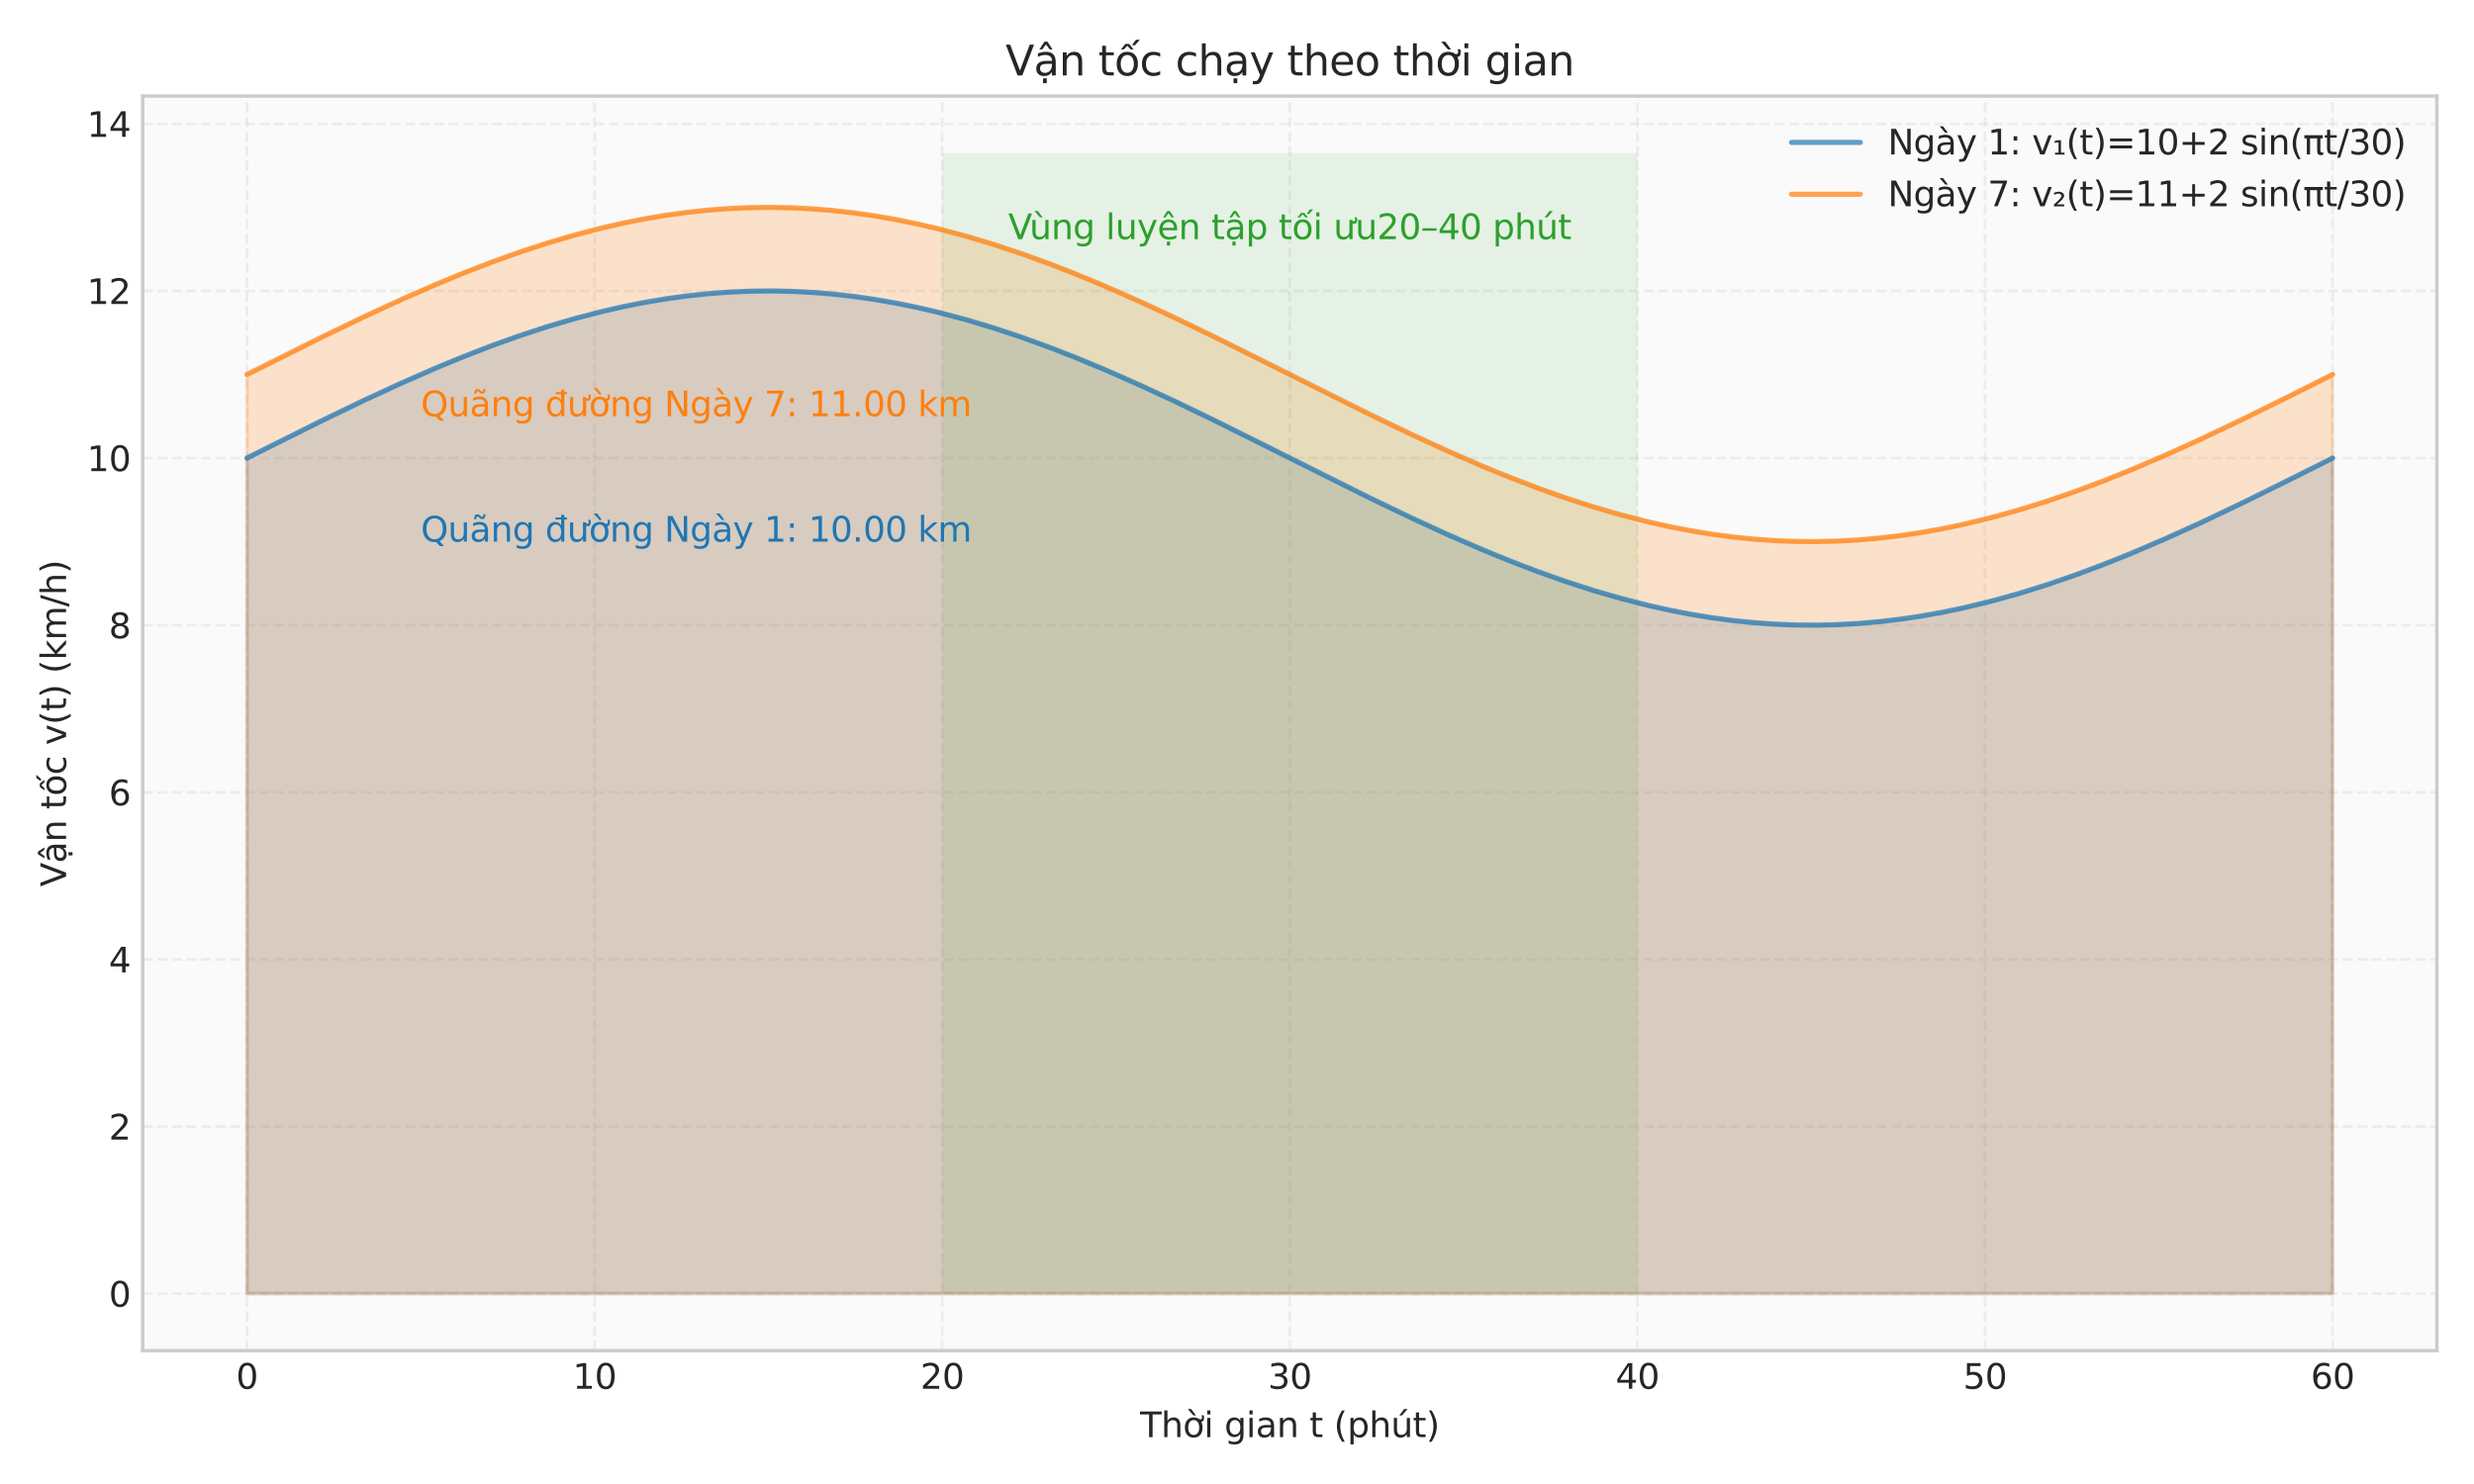 <?xml version="1.0" encoding="utf-8" standalone="no"?>
<!DOCTYPE svg PUBLIC "-//W3C//DTD SVG 1.1//EN"
  "http://www.w3.org/Graphics/SVG/1.1/DTD/svg11.dtd">
<svg xmlns:xlink="http://www.w3.org/1999/xlink" width="720pt" height="432pt" viewBox="0 0 720 432" xmlns="http://www.w3.org/2000/svg" version="1.1">
 <defs>
  <style type="text/css">*{stroke-linejoin: round; stroke-linecap: butt}</style>
 </defs>
 <g id="figure_1">
  <g id="patch_1">
   <path d="M 0 432 
L 720 432 
L 720 0 
L 0 0 
z
" style="fill: #ffffff"/>
  </g>
  <g id="axes_1">
   <g id="patch_2">
    <path d="M 41.531 393.18 
L 709.2 393.18 
L 709.2 27.96 
L 41.531 27.96 
z
" style="fill: #fafafa"/>
   </g>
   <g id="matplotlib.axis_1">
    <g id="xtick_1">
     <g id="line2d_1">
      <path d="M 71.88 393.18 
L 71.88 27.96 
" clip-path="url(#p18c94e3b9b)" style="fill: none; stroke-dasharray: 2.96,1.28; stroke-dashoffset: 0; stroke: #cccccc; stroke-opacity: 0.3; stroke-width: 0.8"/>
     </g>
     <g id="line2d_2"/>
     <g id="text_1">
      <!-- 0 -->
      <g style="fill: #262626" transform="translate(68.699 404.278) scale(0.1 -0.1)">
       <defs>
        <path id="DejaVuSans-30" d="M 2034 4250 
Q 1547 4250 1301 3770 
Q 1056 3291 1056 2328 
Q 1056 1369 1301 889 
Q 1547 409 2034 409 
Q 2525 409 2770 889 
Q 3016 1369 3016 2328 
Q 3016 3291 2770 3770 
Q 2525 4250 2034 4250 
z
M 2034 4750 
Q 2819 4750 3233 4129 
Q 3647 3509 3647 2328 
Q 3647 1150 3233 529 
Q 2819 -91 2034 -91 
Q 1250 -91 836 529 
Q 422 1150 422 2328 
Q 422 3509 836 4129 
Q 1250 4750 2034 4750 
z
" transform="scale(0.016)"/>
       </defs>
       <use xlink:href="#DejaVuSans-30"/>
      </g>
     </g>
    </g>
    <g id="xtick_2">
     <g id="line2d_3">
      <path d="M 173.042 393.18 
L 173.042 27.96 
" clip-path="url(#p18c94e3b9b)" style="fill: none; stroke-dasharray: 2.96,1.28; stroke-dashoffset: 0; stroke: #cccccc; stroke-opacity: 0.3; stroke-width: 0.8"/>
     </g>
     <g id="line2d_4"/>
     <g id="text_2">
      <!-- 10 -->
      <g style="fill: #262626" transform="translate(166.679 404.278) scale(0.1 -0.1)">
       <defs>
        <path id="DejaVuSans-31" d="M 794 531 
L 1825 531 
L 1825 4091 
L 703 3866 
L 703 4441 
L 1819 4666 
L 2450 4666 
L 2450 531 
L 3481 531 
L 3481 0 
L 794 0 
L 794 531 
z
" transform="scale(0.016)"/>
       </defs>
       <use xlink:href="#DejaVuSans-31"/>
       <use xlink:href="#DejaVuSans-30" transform="translate(63.623 0)"/>
      </g>
     </g>
    </g>
    <g id="xtick_3">
     <g id="line2d_5">
      <path d="M 274.204 393.18 
L 274.204 27.96 
" clip-path="url(#p18c94e3b9b)" style="fill: none; stroke-dasharray: 2.96,1.28; stroke-dashoffset: 0; stroke: #cccccc; stroke-opacity: 0.3; stroke-width: 0.8"/>
     </g>
     <g id="line2d_6"/>
     <g id="text_3">
      <!-- 20 -->
      <g style="fill: #262626" transform="translate(267.841 404.278) scale(0.1 -0.1)">
       <defs>
        <path id="DejaVuSans-32" d="M 1228 531 
L 3431 531 
L 3431 0 
L 469 0 
L 469 531 
Q 828 903 1448 1529 
Q 2069 2156 2228 2338 
Q 2531 2678 2651 2914 
Q 2772 3150 2772 3378 
Q 2772 3750 2511 3984 
Q 2250 4219 1831 4219 
Q 1534 4219 1204 4116 
Q 875 4013 500 3803 
L 500 4441 
Q 881 4594 1212 4672 
Q 1544 4750 1819 4750 
Q 2544 4750 2975 4387 
Q 3406 4025 3406 3419 
Q 3406 3131 3298 2873 
Q 3191 2616 2906 2266 
Q 2828 2175 2409 1742 
Q 1991 1309 1228 531 
z
" transform="scale(0.016)"/>
       </defs>
       <use xlink:href="#DejaVuSans-32"/>
       <use xlink:href="#DejaVuSans-30" transform="translate(63.623 0)"/>
      </g>
     </g>
    </g>
    <g id="xtick_4">
     <g id="line2d_7">
      <path d="M 375.366 393.18 
L 375.366 27.96 
" clip-path="url(#p18c94e3b9b)" style="fill: none; stroke-dasharray: 2.96,1.28; stroke-dashoffset: 0; stroke: #cccccc; stroke-opacity: 0.3; stroke-width: 0.8"/>
     </g>
     <g id="line2d_8"/>
     <g id="text_4">
      <!-- 30 -->
      <g style="fill: #262626" transform="translate(369.003 404.278) scale(0.1 -0.1)">
       <defs>
        <path id="DejaVuSans-33" d="M 2597 2516 
Q 3050 2419 3304 2112 
Q 3559 1806 3559 1356 
Q 3559 666 3084 287 
Q 2609 -91 1734 -91 
Q 1441 -91 1130 -33 
Q 819 25 488 141 
L 488 750 
Q 750 597 1062 519 
Q 1375 441 1716 441 
Q 2309 441 2620 675 
Q 2931 909 2931 1356 
Q 2931 1769 2642 2001 
Q 2353 2234 1838 2234 
L 1294 2234 
L 1294 2753 
L 1863 2753 
Q 2328 2753 2575 2939 
Q 2822 3125 2822 3475 
Q 2822 3834 2567 4026 
Q 2313 4219 1838 4219 
Q 1578 4219 1281 4162 
Q 984 4106 628 3988 
L 628 4550 
Q 988 4650 1302 4700 
Q 1616 4750 1894 4750 
Q 2613 4750 3031 4423 
Q 3450 4097 3450 3541 
Q 3450 3153 3228 2886 
Q 3006 2619 2597 2516 
z
" transform="scale(0.016)"/>
       </defs>
       <use xlink:href="#DejaVuSans-33"/>
       <use xlink:href="#DejaVuSans-30" transform="translate(63.623 0)"/>
      </g>
     </g>
    </g>
    <g id="xtick_5">
     <g id="line2d_9">
      <path d="M 476.528 393.18 
L 476.528 27.96 
" clip-path="url(#p18c94e3b9b)" style="fill: none; stroke-dasharray: 2.96,1.28; stroke-dashoffset: 0; stroke: #cccccc; stroke-opacity: 0.3; stroke-width: 0.8"/>
     </g>
     <g id="line2d_10"/>
     <g id="text_5">
      <!-- 40 -->
      <g style="fill: #262626" transform="translate(470.165 404.278) scale(0.1 -0.1)">
       <defs>
        <path id="DejaVuSans-34" d="M 2419 4116 
L 825 1625 
L 2419 1625 
L 2419 4116 
z
M 2253 4666 
L 3047 4666 
L 3047 1625 
L 3713 1625 
L 3713 1100 
L 3047 1100 
L 3047 0 
L 2419 0 
L 2419 1100 
L 313 1100 
L 313 1709 
L 2253 4666 
z
" transform="scale(0.016)"/>
       </defs>
       <use xlink:href="#DejaVuSans-34"/>
       <use xlink:href="#DejaVuSans-30" transform="translate(63.623 0)"/>
      </g>
     </g>
    </g>
    <g id="xtick_6">
     <g id="line2d_11">
      <path d="M 577.689 393.18 
L 577.689 27.96 
" clip-path="url(#p18c94e3b9b)" style="fill: none; stroke-dasharray: 2.96,1.28; stroke-dashoffset: 0; stroke: #cccccc; stroke-opacity: 0.3; stroke-width: 0.8"/>
     </g>
     <g id="line2d_12"/>
     <g id="text_6">
      <!-- 50 -->
      <g style="fill: #262626" transform="translate(571.327 404.278) scale(0.1 -0.1)">
       <defs>
        <path id="DejaVuSans-35" d="M 691 4666 
L 3169 4666 
L 3169 4134 
L 1269 4134 
L 1269 2991 
Q 1406 3038 1543 3061 
Q 1681 3084 1819 3084 
Q 2600 3084 3056 2656 
Q 3513 2228 3513 1497 
Q 3513 744 3044 326 
Q 2575 -91 1722 -91 
Q 1428 -91 1123 -41 
Q 819 9 494 109 
L 494 744 
Q 775 591 1075 516 
Q 1375 441 1709 441 
Q 2250 441 2565 725 
Q 2881 1009 2881 1497 
Q 2881 1984 2565 2268 
Q 2250 2553 1709 2553 
Q 1456 2553 1204 2497 
Q 953 2441 691 2322 
L 691 4666 
z
" transform="scale(0.016)"/>
       </defs>
       <use xlink:href="#DejaVuSans-35"/>
       <use xlink:href="#DejaVuSans-30" transform="translate(63.623 0)"/>
      </g>
     </g>
    </g>
    <g id="xtick_7">
     <g id="line2d_13">
      <path d="M 678.851 393.18 
L 678.851 27.96 
" clip-path="url(#p18c94e3b9b)" style="fill: none; stroke-dasharray: 2.96,1.28; stroke-dashoffset: 0; stroke: #cccccc; stroke-opacity: 0.3; stroke-width: 0.8"/>
     </g>
     <g id="line2d_14"/>
     <g id="text_7">
      <!-- 60 -->
      <g style="fill: #262626" transform="translate(672.489 404.278) scale(0.1 -0.1)">
       <defs>
        <path id="DejaVuSans-36" d="M 2113 2584 
Q 1688 2584 1439 2293 
Q 1191 2003 1191 1497 
Q 1191 994 1439 701 
Q 1688 409 2113 409 
Q 2538 409 2786 701 
Q 3034 994 3034 1497 
Q 3034 2003 2786 2293 
Q 2538 2584 2113 2584 
z
M 3366 4563 
L 3366 3988 
Q 3128 4100 2886 4159 
Q 2644 4219 2406 4219 
Q 1781 4219 1451 3797 
Q 1122 3375 1075 2522 
Q 1259 2794 1537 2939 
Q 1816 3084 2150 3084 
Q 2853 3084 3261 2657 
Q 3669 2231 3669 1497 
Q 3669 778 3244 343 
Q 2819 -91 2113 -91 
Q 1303 -91 875 529 
Q 447 1150 447 2328 
Q 447 3434 972 4092 
Q 1497 4750 2381 4750 
Q 2619 4750 2861 4703 
Q 3103 4656 3366 4563 
z
" transform="scale(0.016)"/>
       </defs>
       <use xlink:href="#DejaVuSans-36"/>
       <use xlink:href="#DejaVuSans-30" transform="translate(63.623 0)"/>
      </g>
     </g>
    </g>
    <g id="text_8">
     <!-- Thời gian t (phút) -->
     <g style="fill: #262626" transform="translate(331.798 418.357) scale(0.1 -0.1)">
      <defs>
       <path id="DejaVuSans-54" d="M -19 4666 
L 3928 4666 
L 3928 4134 
L 2272 4134 
L 2272 0 
L 1638 0 
L 1638 4134 
L -19 4134 
L -19 4666 
z
" transform="scale(0.016)"/>
       <path id="DejaVuSans-68" d="M 3513 2113 
L 3513 0 
L 2938 0 
L 2938 2094 
Q 2938 2591 2744 2837 
Q 2550 3084 2163 3084 
Q 1697 3084 1428 2787 
Q 1159 2491 1159 1978 
L 1159 0 
L 581 0 
L 581 4863 
L 1159 4863 
L 1159 2956 
Q 1366 3272 1645 3428 
Q 1925 3584 2291 3584 
Q 2894 3584 3203 3211 
Q 3513 2838 3513 2113 
z
" transform="scale(0.016)"/>
       <path id="DejaVuSans-1edd" d="M 1507 5119 
L 2388 3950 
L 1910 3950 
L 891 5119 
L 1507 5119 
z
M 2622 3136 
L 2622 3508 
Q 2813 3367 2950 3300 
Q 3088 3233 3185 3233 
Q 3328 3233 3400 3319 
Q 3472 3405 3472 3573 
Q 3472 3673 3448 3770 
Q 3425 3867 3378 3964 
L 3794 3964 
Q 3825 3845 3840 3739 
Q 3856 3633 3856 3539 
Q 3856 3158 3720 2978 
Q 3585 2798 3294 2798 
Q 3144 2798 2980 2881 
Q 2816 2964 2622 3136 
z
M 1975 3097 
Q 1513 3097 1244 2736 
Q 975 2375 975 1747 
Q 975 1119 1242 758 
Q 1510 397 1975 397 
Q 2435 397 2703 759 
Q 2972 1122 2972 1747 
Q 2972 2369 2703 2733 
Q 2435 3097 1975 3097 
z
M 1975 3584 
Q 2725 3584 3153 3096 
Q 3582 2609 3582 1747 
Q 3582 888 3153 398 
Q 2725 -91 1975 -91 
Q 1222 -91 795 398 
Q 369 888 369 1747 
Q 369 2609 795 3096 
Q 1222 3584 1975 3584 
z
" transform="scale(0.016)"/>
       <path id="DejaVuSans-69" d="M 603 3500 
L 1178 3500 
L 1178 0 
L 603 0 
L 603 3500 
z
M 603 4863 
L 1178 4863 
L 1178 4134 
L 603 4134 
L 603 4863 
z
" transform="scale(0.016)"/>
       <path id="DejaVuSans-20" transform="scale(0.016)"/>
       <path id="DejaVuSans-67" d="M 2906 1791 
Q 2906 2416 2648 2759 
Q 2391 3103 1925 3103 
Q 1463 3103 1205 2759 
Q 947 2416 947 1791 
Q 947 1169 1205 825 
Q 1463 481 1925 481 
Q 2391 481 2648 825 
Q 2906 1169 2906 1791 
z
M 3481 434 
Q 3481 -459 3084 -895 
Q 2688 -1331 1869 -1331 
Q 1566 -1331 1297 -1286 
Q 1028 -1241 775 -1147 
L 775 -588 
Q 1028 -725 1275 -790 
Q 1522 -856 1778 -856 
Q 2344 -856 2625 -561 
Q 2906 -266 2906 331 
L 2906 616 
Q 2728 306 2450 153 
Q 2172 0 1784 0 
Q 1141 0 747 490 
Q 353 981 353 1791 
Q 353 2603 747 3093 
Q 1141 3584 1784 3584 
Q 2172 3584 2450 3431 
Q 2728 3278 2906 2969 
L 2906 3500 
L 3481 3500 
L 3481 434 
z
" transform="scale(0.016)"/>
       <path id="DejaVuSans-61" d="M 2194 1759 
Q 1497 1759 1228 1600 
Q 959 1441 959 1056 
Q 959 750 1161 570 
Q 1363 391 1709 391 
Q 2188 391 2477 730 
Q 2766 1069 2766 1631 
L 2766 1759 
L 2194 1759 
z
M 3341 1997 
L 3341 0 
L 2766 0 
L 2766 531 
Q 2569 213 2275 61 
Q 1981 -91 1556 -91 
Q 1019 -91 701 211 
Q 384 513 384 1019 
Q 384 1609 779 1909 
Q 1175 2209 1959 2209 
L 2766 2209 
L 2766 2266 
Q 2766 2663 2505 2880 
Q 2244 3097 1772 3097 
Q 1472 3097 1187 3025 
Q 903 2953 641 2809 
L 641 3341 
Q 956 3463 1253 3523 
Q 1550 3584 1831 3584 
Q 2591 3584 2966 3190 
Q 3341 2797 3341 1997 
z
" transform="scale(0.016)"/>
       <path id="DejaVuSans-6e" d="M 3513 2113 
L 3513 0 
L 2938 0 
L 2938 2094 
Q 2938 2591 2744 2837 
Q 2550 3084 2163 3084 
Q 1697 3084 1428 2787 
Q 1159 2491 1159 1978 
L 1159 0 
L 581 0 
L 581 3500 
L 1159 3500 
L 1159 2956 
Q 1366 3272 1645 3428 
Q 1925 3584 2291 3584 
Q 2894 3584 3203 3211 
Q 3513 2838 3513 2113 
z
" transform="scale(0.016)"/>
       <path id="DejaVuSans-74" d="M 1172 4494 
L 1172 3500 
L 2356 3500 
L 2356 3053 
L 1172 3053 
L 1172 1153 
Q 1172 725 1289 603 
Q 1406 481 1766 481 
L 2356 481 
L 2356 0 
L 1766 0 
Q 1100 0 847 248 
Q 594 497 594 1153 
L 594 3053 
L 172 3053 
L 172 3500 
L 594 3500 
L 594 4494 
L 1172 4494 
z
" transform="scale(0.016)"/>
       <path id="DejaVuSans-28" d="M 1984 4856 
Q 1566 4138 1362 3434 
Q 1159 2731 1159 2009 
Q 1159 1288 1364 580 
Q 1569 -128 1984 -844 
L 1484 -844 
Q 1016 -109 783 600 
Q 550 1309 550 2009 
Q 550 2706 781 3412 
Q 1013 4119 1484 4856 
L 1984 4856 
z
" transform="scale(0.016)"/>
       <path id="DejaVuSans-70" d="M 1159 525 
L 1159 -1331 
L 581 -1331 
L 581 3500 
L 1159 3500 
L 1159 2969 
Q 1341 3281 1617 3432 
Q 1894 3584 2278 3584 
Q 2916 3584 3314 3078 
Q 3713 2572 3713 1747 
Q 3713 922 3314 415 
Q 2916 -91 2278 -91 
Q 1894 -91 1617 61 
Q 1341 213 1159 525 
z
M 3116 1747 
Q 3116 2381 2855 2742 
Q 2594 3103 2138 3103 
Q 1681 3103 1420 2742 
Q 1159 2381 1159 1747 
Q 1159 1113 1420 752 
Q 1681 391 2138 391 
Q 2594 391 2855 752 
Q 3116 1113 3116 1747 
z
" transform="scale(0.016)"/>
       <path id="DejaVuSans-fa" d="M 544 1381 
L 544 3500 
L 1119 3500 
L 1119 1403 
Q 1119 906 1312 657 
Q 1506 409 1894 409 
Q 2359 409 2629 706 
Q 2900 1003 2900 1516 
L 2900 3500 
L 3475 3500 
L 3475 0 
L 2900 0 
L 2900 538 
Q 2691 219 2414 64 
Q 2138 -91 1772 -91 
Q 1169 -91 856 284 
Q 544 659 544 1381 
z
M 1991 3584 
L 1991 3584 
z
M 2418 5119 
L 3040 5119 
L 2022 3944 
L 1543 3944 
L 2418 5119 
z
" transform="scale(0.016)"/>
       <path id="DejaVuSans-29" d="M 513 4856 
L 1013 4856 
Q 1481 4119 1714 3412 
Q 1947 2706 1947 2009 
Q 1947 1309 1714 600 
Q 1481 -109 1013 -844 
L 513 -844 
Q 928 -128 1133 580 
Q 1338 1288 1338 2009 
Q 1338 2731 1133 3434 
Q 928 4138 513 4856 
z
" transform="scale(0.016)"/>
      </defs>
      <use xlink:href="#DejaVuSans-54"/>
      <use xlink:href="#DejaVuSans-68" transform="translate(61.084 0)"/>
      <use xlink:href="#DejaVuSans-1edd" transform="translate(124.463 0)"/>
      <use xlink:href="#DejaVuSans-69" transform="translate(185.645 0)"/>
      <use xlink:href="#DejaVuSans-20" transform="translate(213.428 0)"/>
      <use xlink:href="#DejaVuSans-67" transform="translate(245.215 0)"/>
      <use xlink:href="#DejaVuSans-69" transform="translate(308.691 0)"/>
      <use xlink:href="#DejaVuSans-61" transform="translate(336.475 0)"/>
      <use xlink:href="#DejaVuSans-6e" transform="translate(397.754 0)"/>
      <use xlink:href="#DejaVuSans-20" transform="translate(461.133 0)"/>
      <use xlink:href="#DejaVuSans-74" transform="translate(492.92 0)"/>
      <use xlink:href="#DejaVuSans-20" transform="translate(532.129 0)"/>
      <use xlink:href="#DejaVuSans-28" transform="translate(563.916 0)"/>
      <use xlink:href="#DejaVuSans-70" transform="translate(602.93 0)"/>
      <use xlink:href="#DejaVuSans-68" transform="translate(666.406 0)"/>
      <use xlink:href="#DejaVuSans-fa" transform="translate(729.785 0)"/>
      <use xlink:href="#DejaVuSans-74" transform="translate(793.164 0)"/>
      <use xlink:href="#DejaVuSans-29" transform="translate(832.373 0)"/>
     </g>
    </g>
   </g>
   <g id="matplotlib.axis_2">
    <g id="ytick_1">
     <g id="line2d_15">
      <path d="M 41.531 376.579 
L 709.2 376.579 
" clip-path="url(#p18c94e3b9b)" style="fill: none; stroke-dasharray: 2.96,1.28; stroke-dashoffset: 0; stroke: #cccccc; stroke-opacity: 0.3; stroke-width: 0.8"/>
     </g>
     <g id="line2d_16"/>
     <g id="text_9">
      <!-- 0 -->
      <g style="fill: #262626" transform="translate(31.669 380.378) scale(0.1 -0.1)">
       <use xlink:href="#DejaVuSans-30"/>
      </g>
     </g>
    </g>
    <g id="ytick_2">
     <g id="line2d_17">
      <path d="M 41.531 327.932 
L 709.2 327.932 
" clip-path="url(#p18c94e3b9b)" style="fill: none; stroke-dasharray: 2.96,1.28; stroke-dashoffset: 0; stroke: #cccccc; stroke-opacity: 0.3; stroke-width: 0.8"/>
     </g>
     <g id="line2d_18"/>
     <g id="text_10">
      <!-- 2 -->
      <g style="fill: #262626" transform="translate(31.669 331.731) scale(0.1 -0.1)">
       <use xlink:href="#DejaVuSans-32"/>
      </g>
     </g>
    </g>
    <g id="ytick_3">
     <g id="line2d_19">
      <path d="M 41.531 279.284 
L 709.2 279.284 
" clip-path="url(#p18c94e3b9b)" style="fill: none; stroke-dasharray: 2.96,1.28; stroke-dashoffset: 0; stroke: #cccccc; stroke-opacity: 0.3; stroke-width: 0.8"/>
     </g>
     <g id="line2d_20"/>
     <g id="text_11">
      <!-- 4 -->
      <g style="fill: #262626" transform="translate(31.669 283.083) scale(0.1 -0.1)">
       <use xlink:href="#DejaVuSans-34"/>
      </g>
     </g>
    </g>
    <g id="ytick_4">
     <g id="line2d_21">
      <path d="M 41.531 230.637 
L 709.2 230.637 
" clip-path="url(#p18c94e3b9b)" style="fill: none; stroke-dasharray: 2.96,1.28; stroke-dashoffset: 0; stroke: #cccccc; stroke-opacity: 0.3; stroke-width: 0.8"/>
     </g>
     <g id="line2d_22"/>
     <g id="text_12">
      <!-- 6 -->
      <g style="fill: #262626" transform="translate(31.669 234.436) scale(0.1 -0.1)">
       <use xlink:href="#DejaVuSans-36"/>
      </g>
     </g>
    </g>
    <g id="ytick_5">
     <g id="line2d_23">
      <path d="M 41.531 181.989 
L 709.2 181.989 
" clip-path="url(#p18c94e3b9b)" style="fill: none; stroke-dasharray: 2.96,1.28; stroke-dashoffset: 0; stroke: #cccccc; stroke-opacity: 0.3; stroke-width: 0.8"/>
     </g>
     <g id="line2d_24"/>
     <g id="text_13">
      <!-- 8 -->
      <g style="fill: #262626" transform="translate(31.669 185.788) scale(0.1 -0.1)">
       <defs>
        <path id="DejaVuSans-38" d="M 2034 2216 
Q 1584 2216 1326 1975 
Q 1069 1734 1069 1313 
Q 1069 891 1326 650 
Q 1584 409 2034 409 
Q 2484 409 2743 651 
Q 3003 894 3003 1313 
Q 3003 1734 2745 1975 
Q 2488 2216 2034 2216 
z
M 1403 2484 
Q 997 2584 770 2862 
Q 544 3141 544 3541 
Q 544 4100 942 4425 
Q 1341 4750 2034 4750 
Q 2731 4750 3128 4425 
Q 3525 4100 3525 3541 
Q 3525 3141 3298 2862 
Q 3072 2584 2669 2484 
Q 3125 2378 3379 2068 
Q 3634 1759 3634 1313 
Q 3634 634 3220 271 
Q 2806 -91 2034 -91 
Q 1263 -91 848 271 
Q 434 634 434 1313 
Q 434 1759 690 2068 
Q 947 2378 1403 2484 
z
M 1172 3481 
Q 1172 3119 1398 2916 
Q 1625 2713 2034 2713 
Q 2441 2713 2670 2916 
Q 2900 3119 2900 3481 
Q 2900 3844 2670 4047 
Q 2441 4250 2034 4250 
Q 1625 4250 1398 4047 
Q 1172 3844 1172 3481 
z
" transform="scale(0.016)"/>
       </defs>
       <use xlink:href="#DejaVuSans-38"/>
      </g>
     </g>
    </g>
    <g id="ytick_6">
     <g id="line2d_25">
      <path d="M 41.531 133.342 
L 709.2 133.342 
" clip-path="url(#p18c94e3b9b)" style="fill: none; stroke-dasharray: 2.96,1.28; stroke-dashoffset: 0; stroke: #cccccc; stroke-opacity: 0.3; stroke-width: 0.8"/>
     </g>
     <g id="line2d_26"/>
     <g id="text_14">
      <!-- 10 -->
      <g style="fill: #262626" transform="translate(25.306 137.141) scale(0.1 -0.1)">
       <use xlink:href="#DejaVuSans-31"/>
       <use xlink:href="#DejaVuSans-30" transform="translate(63.623 0)"/>
      </g>
     </g>
    </g>
    <g id="ytick_7">
     <g id="line2d_27">
      <path d="M 41.531 84.694 
L 709.2 84.694 
" clip-path="url(#p18c94e3b9b)" style="fill: none; stroke-dasharray: 2.96,1.28; stroke-dashoffset: 0; stroke: #cccccc; stroke-opacity: 0.3; stroke-width: 0.8"/>
     </g>
     <g id="line2d_28"/>
     <g id="text_15">
      <!-- 12 -->
      <g style="fill: #262626" transform="translate(25.306 88.494) scale(0.1 -0.1)">
       <use xlink:href="#DejaVuSans-31"/>
       <use xlink:href="#DejaVuSans-32" transform="translate(63.623 0)"/>
      </g>
     </g>
    </g>
    <g id="ytick_8">
     <g id="line2d_29">
      <path d="M 41.531 36.047 
L 709.2 36.047 
" clip-path="url(#p18c94e3b9b)" style="fill: none; stroke-dasharray: 2.96,1.28; stroke-dashoffset: 0; stroke: #cccccc; stroke-opacity: 0.3; stroke-width: 0.8"/>
     </g>
     <g id="line2d_30"/>
     <g id="text_16">
      <!-- 14 -->
      <g style="fill: #262626" transform="translate(25.306 39.846) scale(0.1 -0.1)">
       <use xlink:href="#DejaVuSans-31"/>
       <use xlink:href="#DejaVuSans-34" transform="translate(63.623 0)"/>
      </g>
     </g>
    </g>
    <g id="text_17">
     <!-- Vận tốc v(t) (km/h) -->
     <g style="fill: #262626" transform="translate(19.227 258.1) rotate(-90) scale(0.1 -0.1)">
      <defs>
       <path id="DejaVuSans-56" d="M 1831 0 
L 50 4666 
L 709 4666 
L 2188 738 
L 3669 4666 
L 4325 4666 
L 2547 0 
L 1831 0 
z
" transform="scale(0.016)"/>
       <path id="DejaVuSans-1ead" d="M 2194 1759 
Q 1497 1759 1228 1600 
Q 959 1441 959 1056 
Q 959 750 1161 570 
Q 1363 391 1709 391 
Q 2188 391 2477 730 
Q 2766 1069 2766 1631 
L 2766 1759 
L 2194 1759 
z
M 3341 1997 
L 3341 0 
L 2766 0 
L 2766 531 
Q 2569 213 2275 61 
Q 1981 -91 1556 -91 
Q 1019 -91 701 211 
Q 384 513 384 1019 
Q 384 1609 779 1909 
Q 1175 2209 1959 2209 
L 2766 2209 
L 2766 2266 
Q 2766 2663 2505 2880 
Q 2244 3097 1772 3097 
Q 1472 3097 1187 3025 
Q 903 2953 641 2809 
L 641 3341 
Q 956 3463 1253 3523 
Q 1550 3584 1831 3584 
Q 2591 3584 2966 3190 
Q 3341 2797 3341 1997 
z
M 1625 5119 
L 2087 5119 
L 2853 3944 
L 2419 3944 
L 1856 4709 
L 1294 3944 
L 859 3944 
L 1625 5119 
z
M 1410 -441 
L 1985 -441 
L 1985 -1172 
L 1410 -1172 
L 1410 -441 
z
" transform="scale(0.016)"/>
       <path id="DejaVuSans-1ed1" d="M 1658 4775 
L 2246 4775 
L 2905 3944 
L 2471 3944 
L 1952 4500 
L 1433 3944 
L 999 3944 
L 1658 4775 
z
M 3268 5409 
L 3846 5409 
L 3134 4584 
L 2655 4584 
L 3268 5409 
z
M 1959 3097 
Q 1497 3097 1228 2736 
Q 959 2375 959 1747 
Q 959 1119 1226 758 
Q 1494 397 1959 397 
Q 2419 397 2687 759 
Q 2956 1122 2956 1747 
Q 2956 2369 2687 2733 
Q 2419 3097 1959 3097 
z
M 1959 3584 
Q 2709 3584 3137 3096 
Q 3566 2609 3566 1747 
Q 3566 888 3137 398 
Q 2709 -91 1959 -91 
Q 1206 -91 779 398 
Q 353 888 353 1747 
Q 353 2609 779 3096 
Q 1206 3584 1959 3584 
z
" transform="scale(0.016)"/>
       <path id="DejaVuSans-63" d="M 3122 3366 
L 3122 2828 
Q 2878 2963 2633 3030 
Q 2388 3097 2138 3097 
Q 1578 3097 1268 2742 
Q 959 2388 959 1747 
Q 959 1106 1268 751 
Q 1578 397 2138 397 
Q 2388 397 2633 464 
Q 2878 531 3122 666 
L 3122 134 
Q 2881 22 2623 -34 
Q 2366 -91 2075 -91 
Q 1284 -91 818 406 
Q 353 903 353 1747 
Q 353 2603 823 3093 
Q 1294 3584 2113 3584 
Q 2378 3584 2631 3529 
Q 2884 3475 3122 3366 
z
" transform="scale(0.016)"/>
       <path id="DejaVuSans-76" d="M 191 3500 
L 800 3500 
L 1894 563 
L 2988 3500 
L 3597 3500 
L 2284 0 
L 1503 0 
L 191 3500 
z
" transform="scale(0.016)"/>
       <path id="DejaVuSans-6b" d="M 581 4863 
L 1159 4863 
L 1159 1991 
L 2875 3500 
L 3609 3500 
L 1753 1863 
L 3688 0 
L 2938 0 
L 1159 1709 
L 1159 0 
L 581 0 
L 581 4863 
z
" transform="scale(0.016)"/>
       <path id="DejaVuSans-6d" d="M 3328 2828 
Q 3544 3216 3844 3400 
Q 4144 3584 4550 3584 
Q 5097 3584 5394 3201 
Q 5691 2819 5691 2113 
L 5691 0 
L 5113 0 
L 5113 2094 
Q 5113 2597 4934 2840 
Q 4756 3084 4391 3084 
Q 3944 3084 3684 2787 
Q 3425 2491 3425 1978 
L 3425 0 
L 2847 0 
L 2847 2094 
Q 2847 2600 2669 2842 
Q 2491 3084 2119 3084 
Q 1678 3084 1418 2786 
Q 1159 2488 1159 1978 
L 1159 0 
L 581 0 
L 581 3500 
L 1159 3500 
L 1159 2956 
Q 1356 3278 1631 3431 
Q 1906 3584 2284 3584 
Q 2666 3584 2933 3390 
Q 3200 3197 3328 2828 
z
" transform="scale(0.016)"/>
       <path id="DejaVuSans-2f" d="M 1625 4666 
L 2156 4666 
L 531 -594 
L 0 -594 
L 1625 4666 
z
" transform="scale(0.016)"/>
      </defs>
      <use xlink:href="#DejaVuSans-56"/>
      <use xlink:href="#DejaVuSans-1ead" transform="translate(68.408 0)"/>
      <use xlink:href="#DejaVuSans-6e" transform="translate(129.688 0)"/>
      <use xlink:href="#DejaVuSans-20" transform="translate(193.066 0)"/>
      <use xlink:href="#DejaVuSans-74" transform="translate(224.854 0)"/>
      <use xlink:href="#DejaVuSans-1ed1" transform="translate(264.062 0)"/>
      <use xlink:href="#DejaVuSans-63" transform="translate(325.244 0)"/>
      <use xlink:href="#DejaVuSans-20" transform="translate(380.225 0)"/>
      <use xlink:href="#DejaVuSans-76" transform="translate(412.012 0)"/>
      <use xlink:href="#DejaVuSans-28" transform="translate(471.191 0)"/>
      <use xlink:href="#DejaVuSans-74" transform="translate(510.205 0)"/>
      <use xlink:href="#DejaVuSans-29" transform="translate(549.414 0)"/>
      <use xlink:href="#DejaVuSans-20" transform="translate(588.428 0)"/>
      <use xlink:href="#DejaVuSans-28" transform="translate(620.215 0)"/>
      <use xlink:href="#DejaVuSans-6b" transform="translate(659.229 0)"/>
      <use xlink:href="#DejaVuSans-6d" transform="translate(717.139 0)"/>
      <use xlink:href="#DejaVuSans-2f" transform="translate(814.551 0)"/>
      <use xlink:href="#DejaVuSans-68" transform="translate(848.242 0)"/>
      <use xlink:href="#DejaVuSans-29" transform="translate(911.621 0)"/>
     </g>
    </g>
   </g>
   <g id="FillBetweenPolyCollection_1">
    <defs>
     <path id="m6d65802da6" d="M 71.88 -55.421 
L 71.88 -298.658 
L 73.91 -299.68 
L 75.94 -300.702 
L 77.97 -301.723 
L 80 -302.742 
L 82.03 -303.76 
L 84.06 -304.776 
L 86.09 -305.788 
L 88.12 -306.798 
L 90.15 -307.804 
L 92.18 -308.806 
L 94.21 -309.803 
L 96.24 -310.796 
L 98.27 -311.783 
L 100.3 -312.765 
L 102.33 -313.74 
L 104.36 -314.708 
L 106.39 -315.67 
L 108.42 -316.624 
L 110.45 -317.57 
L 112.48 -318.507 
L 114.51 -319.436 
L 116.54 -320.356 
L 118.57 -321.266 
L 120.6 -322.166 
L 122.63 -323.056 
L 124.66 -323.935 
L 126.69 -324.802 
L 128.72 -325.659 
L 130.75 -326.503 
L 132.78 -327.335 
L 134.81 -328.154 
L 136.84 -328.961 
L 138.87 -329.754 
L 140.9 -330.533 
L 142.93 -331.298 
L 144.96 -332.049 
L 146.99 -332.785 
L 149.02 -333.506 
L 151.05 -334.211 
L 153.08 -334.901 
L 155.11 -335.575 
L 157.14 -336.233 
L 159.17 -336.874 
L 161.2 -337.498 
L 163.23 -338.105 
L 165.26 -338.694 
L 167.29 -339.266 
L 169.32 -339.82 
L 171.35 -340.356 
L 173.38 -340.873 
L 175.41 -341.372 
L 177.44 -341.852 
L 179.47 -342.312 
L 181.5 -342.754 
L 183.53 -343.176 
L 185.56 -343.578 
L 187.59 -343.961 
L 189.62 -344.323 
L 191.65 -344.665 
L 193.68 -344.987 
L 195.71 -345.289 
L 197.74 -345.57 
L 199.77 -345.83 
L 201.8 -346.07 
L 203.83 -346.288 
L 205.86 -346.486 
L 207.89 -346.662 
L 209.92 -346.817 
L 211.95 -346.951 
L 213.98 -347.063 
L 216.01 -347.155 
L 218.04 -347.224 
L 220.07 -347.273 
L 222.1 -347.3 
L 224.13 -347.305 
L 226.16 -347.289 
L 228.19 -347.251 
L 230.22 -347.192 
L 232.25 -347.112 
L 234.28 -347.01 
L 236.31 -346.887 
L 238.34 -346.742 
L 240.37 -346.576 
L 242.4 -346.39 
L 244.43 -346.182 
L 246.46 -345.953 
L 248.49 -345.703 
L 250.52 -345.432 
L 252.55 -345.141 
L 254.58 -344.829 
L 256.61 -344.497 
L 258.64 -344.144 
L 260.67 -343.772 
L 262.7 -343.379 
L 264.73 -342.967 
L 266.76 -342.535 
L 268.79 -342.084 
L 270.82 -341.614 
L 272.85 -341.125 
L 274.88 -340.617 
L 276.91 -340.09 
L 278.94 -339.545 
L 280.97 -338.982 
L 283 -338.402 
L 285.03 -337.803 
L 287.06 -337.188 
L 289.09 -336.555 
L 291.12 -335.906 
L 293.15 -335.24 
L 295.18 -334.558 
L 297.21 -333.861 
L 299.24 -333.147 
L 301.27 -332.419 
L 303.3 -331.675 
L 305.33 -330.917 
L 307.36 -330.145 
L 309.39 -329.359 
L 311.42 -328.559 
L 313.45 -327.746 
L 315.48 -326.921 
L 317.51 -326.082 
L 319.54 -325.232 
L 321.57 -324.37 
L 323.6 -323.497 
L 325.63 -322.612 
L 327.661 -321.717 
L 329.691 -320.812 
L 331.721 -319.897 
L 333.751 -318.973 
L 335.781 -318.039 
L 337.811 -317.098 
L 339.841 -316.148 
L 341.871 -315.19 
L 343.901 -314.225 
L 345.931 -313.253 
L 347.961 -312.275 
L 349.991 -311.29 
L 352.021 -310.3 
L 354.051 -309.305 
L 356.081 -308.305 
L 358.111 -307.301 
L 360.141 -306.294 
L 362.171 -305.282 
L 364.201 -304.268 
L 366.231 -303.252 
L 368.261 -302.233 
L 370.291 -301.213 
L 372.321 -300.191 
L 374.351 -299.169 
L 376.381 -298.147 
L 378.411 -297.125 
L 380.441 -296.104 
L 382.471 -295.083 
L 384.501 -294.065 
L 386.531 -293.048 
L 388.561 -292.034 
L 390.591 -291.023 
L 392.621 -290.015 
L 394.651 -289.011 
L 396.681 -288.011 
L 398.711 -287.016 
L 400.741 -286.026 
L 402.771 -285.042 
L 404.801 -284.063 
L 406.831 -283.092 
L 408.861 -282.127 
L 410.891 -281.169 
L 412.921 -280.219 
L 414.951 -279.277 
L 416.981 -278.344 
L 419.011 -277.419 
L 421.041 -276.504 
L 423.071 -275.599 
L 425.101 -274.704 
L 427.131 -273.82 
L 429.161 -272.946 
L 431.191 -272.084 
L 433.221 -271.234 
L 435.251 -270.396 
L 437.281 -269.57 
L 439.311 -268.757 
L 441.341 -267.957 
L 443.371 -267.171 
L 445.401 -266.399 
L 447.431 -265.641 
L 449.461 -264.898 
L 451.491 -264.169 
L 453.521 -263.456 
L 455.551 -262.758 
L 457.581 -262.076 
L 459.611 -261.41 
L 461.641 -260.761 
L 463.671 -260.128 
L 465.701 -259.513 
L 467.731 -258.915 
L 469.761 -258.334 
L 471.791 -257.771 
L 473.821 -257.226 
L 475.851 -256.7 
L 477.881 -256.192 
L 479.911 -255.702 
L 481.941 -255.232 
L 483.971 -254.781 
L 486.001 -254.349 
L 488.031 -253.937 
L 490.061 -253.545 
L 492.091 -253.172 
L 494.121 -252.82 
L 496.151 -252.487 
L 498.181 -252.176 
L 500.211 -251.884 
L 502.241 -251.614 
L 504.271 -251.364 
L 506.301 -251.135 
L 508.331 -250.927 
L 510.361 -250.74 
L 512.391 -250.574 
L 514.421 -250.43 
L 516.451 -250.306 
L 518.481 -250.205 
L 520.511 -250.124 
L 522.541 -250.065 
L 524.571 -250.028 
L 526.601 -250.011 
L 528.631 -250.017 
L 530.661 -250.044 
L 532.691 -250.092 
L 534.721 -250.162 
L 536.751 -250.253 
L 538.781 -250.365 
L 540.811 -250.499 
L 542.841 -250.654 
L 544.871 -250.831 
L 546.901 -251.028 
L 548.931 -251.247 
L 550.961 -251.486 
L 552.991 -251.746 
L 555.021 -252.027 
L 557.051 -252.329 
L 559.081 -252.651 
L 561.111 -252.993 
L 563.141 -253.356 
L 565.171 -253.738 
L 567.201 -254.141 
L 569.231 -254.563 
L 571.261 -255.004 
L 573.291 -255.465 
L 575.321 -255.945 
L 577.351 -256.443 
L 579.381 -256.961 
L 581.411 -257.496 
L 583.441 -258.05 
L 585.471 -258.622 
L 587.501 -259.212 
L 589.531 -259.819 
L 591.561 -260.443 
L 593.591 -261.084 
L 595.621 -261.741 
L 597.651 -262.415 
L 599.681 -263.105 
L 601.711 -263.81 
L 603.741 -264.531 
L 605.771 -265.267 
L 607.801 -266.018 
L 609.831 -266.783 
L 611.861 -267.563 
L 613.891 -268.356 
L 615.921 -269.162 
L 617.951 -269.981 
L 619.981 -270.813 
L 622.011 -271.658 
L 624.041 -272.514 
L 626.071 -273.382 
L 628.101 -274.261 
L 630.131 -275.15 
L 632.161 -276.051 
L 634.191 -276.961 
L 636.221 -277.88 
L 638.251 -278.809 
L 640.281 -279.747 
L 642.311 -280.693 
L 644.341 -281.647 
L 646.371 -282.608 
L 648.401 -283.577 
L 650.431 -284.552 
L 652.461 -285.533 
L 654.491 -286.52 
L 656.521 -287.513 
L 658.551 -288.51 
L 660.581 -289.512 
L 662.611 -290.518 
L 664.641 -291.528 
L 666.671 -292.541 
L 668.701 -293.556 
L 670.731 -294.574 
L 672.761 -295.593 
L 674.791 -296.614 
L 676.821 -297.636 
L 678.851 -298.658 
L 678.851 -55.421 
L 678.851 -55.421 
L 676.821 -55.421 
L 674.791 -55.421 
L 672.761 -55.421 
L 670.731 -55.421 
L 668.701 -55.421 
L 666.671 -55.421 
L 664.641 -55.421 
L 662.611 -55.421 
L 660.581 -55.421 
L 658.551 -55.421 
L 656.521 -55.421 
L 654.491 -55.421 
L 652.461 -55.421 
L 650.431 -55.421 
L 648.401 -55.421 
L 646.371 -55.421 
L 644.341 -55.421 
L 642.311 -55.421 
L 640.281 -55.421 
L 638.251 -55.421 
L 636.221 -55.421 
L 634.191 -55.421 
L 632.161 -55.421 
L 630.131 -55.421 
L 628.101 -55.421 
L 626.071 -55.421 
L 624.041 -55.421 
L 622.011 -55.421 
L 619.981 -55.421 
L 617.951 -55.421 
L 615.921 -55.421 
L 613.891 -55.421 
L 611.861 -55.421 
L 609.831 -55.421 
L 607.801 -55.421 
L 605.771 -55.421 
L 603.741 -55.421 
L 601.711 -55.421 
L 599.681 -55.421 
L 597.651 -55.421 
L 595.621 -55.421 
L 593.591 -55.421 
L 591.561 -55.421 
L 589.531 -55.421 
L 587.501 -55.421 
L 585.471 -55.421 
L 583.441 -55.421 
L 581.411 -55.421 
L 579.381 -55.421 
L 577.351 -55.421 
L 575.321 -55.421 
L 573.291 -55.421 
L 571.261 -55.421 
L 569.231 -55.421 
L 567.201 -55.421 
L 565.171 -55.421 
L 563.141 -55.421 
L 561.111 -55.421 
L 559.081 -55.421 
L 557.051 -55.421 
L 555.021 -55.421 
L 552.991 -55.421 
L 550.961 -55.421 
L 548.931 -55.421 
L 546.901 -55.421 
L 544.871 -55.421 
L 542.841 -55.421 
L 540.811 -55.421 
L 538.781 -55.421 
L 536.751 -55.421 
L 534.721 -55.421 
L 532.691 -55.421 
L 530.661 -55.421 
L 528.631 -55.421 
L 526.601 -55.421 
L 524.571 -55.421 
L 522.541 -55.421 
L 520.511 -55.421 
L 518.481 -55.421 
L 516.451 -55.421 
L 514.421 -55.421 
L 512.391 -55.421 
L 510.361 -55.421 
L 508.331 -55.421 
L 506.301 -55.421 
L 504.271 -55.421 
L 502.241 -55.421 
L 500.211 -55.421 
L 498.181 -55.421 
L 496.151 -55.421 
L 494.121 -55.421 
L 492.091 -55.421 
L 490.061 -55.421 
L 488.031 -55.421 
L 486.001 -55.421 
L 483.971 -55.421 
L 481.941 -55.421 
L 479.911 -55.421 
L 477.881 -55.421 
L 475.851 -55.421 
L 473.821 -55.421 
L 471.791 -55.421 
L 469.761 -55.421 
L 467.731 -55.421 
L 465.701 -55.421 
L 463.671 -55.421 
L 461.641 -55.421 
L 459.611 -55.421 
L 457.581 -55.421 
L 455.551 -55.421 
L 453.521 -55.421 
L 451.491 -55.421 
L 449.461 -55.421 
L 447.431 -55.421 
L 445.401 -55.421 
L 443.371 -55.421 
L 441.341 -55.421 
L 439.311 -55.421 
L 437.281 -55.421 
L 435.251 -55.421 
L 433.221 -55.421 
L 431.191 -55.421 
L 429.161 -55.421 
L 427.131 -55.421 
L 425.101 -55.421 
L 423.071 -55.421 
L 421.041 -55.421 
L 419.011 -55.421 
L 416.981 -55.421 
L 414.951 -55.421 
L 412.921 -55.421 
L 410.891 -55.421 
L 408.861 -55.421 
L 406.831 -55.421 
L 404.801 -55.421 
L 402.771 -55.421 
L 400.741 -55.421 
L 398.711 -55.421 
L 396.681 -55.421 
L 394.651 -55.421 
L 392.621 -55.421 
L 390.591 -55.421 
L 388.561 -55.421 
L 386.531 -55.421 
L 384.501 -55.421 
L 382.471 -55.421 
L 380.441 -55.421 
L 378.411 -55.421 
L 376.381 -55.421 
L 374.351 -55.421 
L 372.321 -55.421 
L 370.291 -55.421 
L 368.261 -55.421 
L 366.231 -55.421 
L 364.201 -55.421 
L 362.171 -55.421 
L 360.141 -55.421 
L 358.111 -55.421 
L 356.081 -55.421 
L 354.051 -55.421 
L 352.021 -55.421 
L 349.991 -55.421 
L 347.961 -55.421 
L 345.931 -55.421 
L 343.901 -55.421 
L 341.871 -55.421 
L 339.841 -55.421 
L 337.811 -55.421 
L 335.781 -55.421 
L 333.751 -55.421 
L 331.721 -55.421 
L 329.691 -55.421 
L 327.661 -55.421 
L 325.63 -55.421 
L 323.6 -55.421 
L 321.57 -55.421 
L 319.54 -55.421 
L 317.51 -55.421 
L 315.48 -55.421 
L 313.45 -55.421 
L 311.42 -55.421 
L 309.39 -55.421 
L 307.36 -55.421 
L 305.33 -55.421 
L 303.3 -55.421 
L 301.27 -55.421 
L 299.24 -55.421 
L 297.21 -55.421 
L 295.18 -55.421 
L 293.15 -55.421 
L 291.12 -55.421 
L 289.09 -55.421 
L 287.06 -55.421 
L 285.03 -55.421 
L 283 -55.421 
L 280.97 -55.421 
L 278.94 -55.421 
L 276.91 -55.421 
L 274.88 -55.421 
L 272.85 -55.421 
L 270.82 -55.421 
L 268.79 -55.421 
L 266.76 -55.421 
L 264.73 -55.421 
L 262.7 -55.421 
L 260.67 -55.421 
L 258.64 -55.421 
L 256.61 -55.421 
L 254.58 -55.421 
L 252.55 -55.421 
L 250.52 -55.421 
L 248.49 -55.421 
L 246.46 -55.421 
L 244.43 -55.421 
L 242.4 -55.421 
L 240.37 -55.421 
L 238.34 -55.421 
L 236.31 -55.421 
L 234.28 -55.421 
L 232.25 -55.421 
L 230.22 -55.421 
L 228.19 -55.421 
L 226.16 -55.421 
L 224.13 -55.421 
L 222.1 -55.421 
L 220.07 -55.421 
L 218.04 -55.421 
L 216.01 -55.421 
L 213.98 -55.421 
L 211.95 -55.421 
L 209.92 -55.421 
L 207.89 -55.421 
L 205.86 -55.421 
L 203.83 -55.421 
L 201.8 -55.421 
L 199.77 -55.421 
L 197.74 -55.421 
L 195.71 -55.421 
L 193.68 -55.421 
L 191.65 -55.421 
L 189.62 -55.421 
L 187.59 -55.421 
L 185.56 -55.421 
L 183.53 -55.421 
L 181.5 -55.421 
L 179.47 -55.421 
L 177.44 -55.421 
L 175.41 -55.421 
L 173.38 -55.421 
L 171.35 -55.421 
L 169.32 -55.421 
L 167.29 -55.421 
L 165.26 -55.421 
L 163.23 -55.421 
L 161.2 -55.421 
L 159.17 -55.421 
L 157.14 -55.421 
L 155.11 -55.421 
L 153.08 -55.421 
L 151.05 -55.421 
L 149.02 -55.421 
L 146.99 -55.421 
L 144.96 -55.421 
L 142.93 -55.421 
L 140.9 -55.421 
L 138.87 -55.421 
L 136.84 -55.421 
L 134.81 -55.421 
L 132.78 -55.421 
L 130.75 -55.421 
L 128.72 -55.421 
L 126.69 -55.421 
L 124.66 -55.421 
L 122.63 -55.421 
L 120.6 -55.421 
L 118.57 -55.421 
L 116.54 -55.421 
L 114.51 -55.421 
L 112.48 -55.421 
L 110.45 -55.421 
L 108.42 -55.421 
L 106.39 -55.421 
L 104.36 -55.421 
L 102.33 -55.421 
L 100.3 -55.421 
L 98.27 -55.421 
L 96.24 -55.421 
L 94.21 -55.421 
L 92.18 -55.421 
L 90.15 -55.421 
L 88.12 -55.421 
L 86.09 -55.421 
L 84.06 -55.421 
L 82.03 -55.421 
L 80 -55.421 
L 77.97 -55.421 
L 75.94 -55.421 
L 73.91 -55.421 
L 71.88 -55.421 
z
" style="stroke: #1f77b4; stroke-opacity: 0.2"/>
    </defs>
    <g clip-path="url(#p18c94e3b9b)">
     <use xlink:href="#m6d65802da6" x="0" y="432" style="fill: #1f77b4; fill-opacity: 0.2; stroke: #1f77b4; stroke-opacity: 0.2"/>
    </g>
   </g>
   <g id="FillBetweenPolyCollection_2">
    <defs>
     <path id="m6bdb0ef18e" d="M 71.88 -55.421 
L 71.88 -322.982 
L 73.91 -324.004 
L 75.94 -325.026 
L 77.97 -326.047 
L 80 -327.066 
L 82.03 -328.084 
L 84.06 -329.099 
L 86.09 -330.112 
L 88.12 -331.122 
L 90.15 -332.128 
L 92.18 -333.13 
L 94.21 -334.127 
L 96.24 -335.12 
L 98.27 -336.107 
L 100.3 -337.088 
L 102.33 -338.063 
L 104.36 -339.032 
L 106.39 -339.993 
L 108.42 -340.947 
L 110.45 -341.893 
L 112.48 -342.831 
L 114.51 -343.76 
L 116.54 -344.679 
L 118.57 -345.59 
L 120.6 -346.49 
L 122.63 -347.379 
L 124.66 -348.258 
L 126.69 -349.126 
L 128.72 -349.982 
L 130.75 -350.827 
L 132.78 -351.659 
L 134.81 -352.478 
L 136.84 -353.285 
L 138.87 -354.078 
L 140.9 -354.857 
L 142.93 -355.622 
L 144.96 -356.373 
L 146.99 -357.109 
L 149.02 -357.83 
L 151.05 -358.535 
L 153.08 -359.225 
L 155.11 -359.899 
L 157.14 -360.556 
L 159.17 -361.197 
L 161.2 -361.822 
L 163.23 -362.428 
L 165.26 -363.018 
L 167.29 -363.59 
L 169.32 -364.144 
L 171.35 -364.679 
L 173.38 -365.197 
L 175.41 -365.695 
L 177.44 -366.175 
L 179.47 -366.636 
L 181.5 -367.077 
L 183.53 -367.499 
L 185.56 -367.902 
L 187.59 -368.284 
L 189.62 -368.647 
L 191.65 -368.989 
L 193.68 -369.311 
L 195.71 -369.613 
L 197.74 -369.894 
L 199.77 -370.154 
L 201.8 -370.393 
L 203.83 -370.612 
L 205.86 -370.809 
L 207.89 -370.986 
L 209.92 -371.141 
L 211.95 -371.275 
L 213.98 -371.387 
L 216.01 -371.478 
L 218.04 -371.548 
L 220.07 -371.596 
L 222.1 -371.623 
L 224.13 -371.629 
L 226.16 -371.613 
L 228.19 -371.575 
L 230.22 -371.516 
L 232.25 -371.435 
L 234.28 -371.334 
L 236.31 -371.21 
L 238.34 -371.066 
L 240.37 -370.9 
L 242.4 -370.713 
L 244.43 -370.505 
L 246.46 -370.276 
L 248.49 -370.026 
L 250.52 -369.756 
L 252.55 -369.465 
L 254.58 -369.153 
L 256.61 -368.821 
L 258.64 -368.468 
L 260.67 -368.096 
L 262.7 -367.703 
L 264.73 -367.291 
L 266.76 -366.859 
L 268.79 -366.408 
L 270.82 -365.938 
L 272.85 -365.448 
L 274.88 -364.94 
L 276.91 -364.414 
L 278.94 -363.869 
L 280.97 -363.306 
L 283 -362.725 
L 285.03 -362.127 
L 287.06 -361.512 
L 289.09 -360.879 
L 291.12 -360.23 
L 293.15 -359.564 
L 295.18 -358.882 
L 297.21 -358.184 
L 299.24 -357.471 
L 301.27 -356.743 
L 303.3 -355.999 
L 305.33 -355.241 
L 307.36 -354.469 
L 309.39 -353.683 
L 311.42 -352.883 
L 313.45 -352.07 
L 315.48 -351.244 
L 317.51 -350.406 
L 319.54 -349.556 
L 321.57 -348.694 
L 323.6 -347.82 
L 325.63 -346.936 
L 327.661 -346.041 
L 329.691 -345.136 
L 331.721 -344.221 
L 333.751 -343.296 
L 335.781 -342.363 
L 337.811 -341.421 
L 339.841 -340.471 
L 341.871 -339.514 
L 343.901 -338.549 
L 345.931 -337.577 
L 347.961 -336.598 
L 349.991 -335.614 
L 352.021 -334.624 
L 354.051 -333.629 
L 356.081 -332.629 
L 358.111 -331.625 
L 360.141 -330.617 
L 362.171 -329.606 
L 364.201 -328.592 
L 366.231 -327.575 
L 368.261 -326.557 
L 370.291 -325.536 
L 372.321 -324.515 
L 374.351 -323.493 
L 376.381 -322.471 
L 378.411 -321.449 
L 380.441 -320.427 
L 382.471 -319.407 
L 384.501 -318.389 
L 386.531 -317.372 
L 388.561 -316.358 
L 390.591 -315.347 
L 392.621 -314.339 
L 394.651 -313.335 
L 396.681 -312.335 
L 398.711 -311.34 
L 400.741 -310.35 
L 402.771 -309.366 
L 404.801 -308.387 
L 406.831 -307.415 
L 408.861 -306.45 
L 410.891 -305.493 
L 412.921 -304.543 
L 414.951 -303.601 
L 416.981 -302.667 
L 419.011 -301.743 
L 421.041 -300.828 
L 423.071 -299.923 
L 425.101 -299.028 
L 427.131 -298.144 
L 429.161 -297.27 
L 431.191 -296.408 
L 433.221 -295.558 
L 435.251 -294.719 
L 437.281 -293.894 
L 439.311 -293.081 
L 441.341 -292.281 
L 443.371 -291.495 
L 445.401 -290.723 
L 447.431 -289.965 
L 449.461 -289.221 
L 451.491 -288.493 
L 453.521 -287.779 
L 455.551 -287.082 
L 457.581 -286.4 
L 459.611 -285.734 
L 461.641 -285.085 
L 463.671 -284.452 
L 465.701 -283.837 
L 467.731 -283.238 
L 469.761 -282.658 
L 471.791 -282.095 
L 473.821 -281.55 
L 475.851 -281.023 
L 477.881 -280.515 
L 479.911 -280.026 
L 481.941 -279.556 
L 483.971 -279.105 
L 486.001 -278.673 
L 488.031 -278.261 
L 490.061 -277.868 
L 492.091 -277.496 
L 494.121 -277.143 
L 496.151 -276.811 
L 498.181 -276.499 
L 500.211 -276.208 
L 502.241 -275.937 
L 504.271 -275.688 
L 506.301 -275.459 
L 508.331 -275.251 
L 510.361 -275.064 
L 512.391 -274.898 
L 514.421 -274.753 
L 516.451 -274.63 
L 518.481 -274.528 
L 520.511 -274.448 
L 522.541 -274.389 
L 524.571 -274.351 
L 526.601 -274.335 
L 528.631 -274.341 
L 530.661 -274.367 
L 532.691 -274.416 
L 534.721 -274.485 
L 536.751 -274.577 
L 538.781 -274.689 
L 540.811 -274.823 
L 542.841 -274.978 
L 544.871 -275.155 
L 546.901 -275.352 
L 548.931 -275.57 
L 550.961 -275.81 
L 552.991 -276.07 
L 555.021 -276.351 
L 557.051 -276.653 
L 559.081 -276.975 
L 561.111 -277.317 
L 563.141 -277.68 
L 565.171 -278.062 
L 567.201 -278.464 
L 569.231 -278.886 
L 571.261 -279.328 
L 573.291 -279.789 
L 575.321 -280.268 
L 577.351 -280.767 
L 579.381 -281.284 
L 581.411 -281.82 
L 583.441 -282.374 
L 585.471 -282.946 
L 587.501 -283.535 
L 589.531 -284.142 
L 591.561 -284.766 
L 593.591 -285.407 
L 595.621 -286.065 
L 597.651 -286.739 
L 599.681 -287.429 
L 601.711 -288.134 
L 603.741 -288.855 
L 605.771 -289.591 
L 607.801 -290.342 
L 609.831 -291.107 
L 611.861 -291.886 
L 613.891 -292.679 
L 615.921 -293.486 
L 617.951 -294.305 
L 619.981 -295.137 
L 622.011 -295.981 
L 624.041 -296.838 
L 626.071 -297.705 
L 628.101 -298.584 
L 630.131 -299.474 
L 632.161 -300.374 
L 634.191 -301.284 
L 636.221 -302.204 
L 638.251 -303.133 
L 640.281 -304.071 
L 642.311 -305.017 
L 644.341 -305.97 
L 646.371 -306.932 
L 648.401 -307.9 
L 650.431 -308.876 
L 652.461 -309.857 
L 654.491 -310.844 
L 656.521 -311.837 
L 658.551 -312.834 
L 660.581 -313.836 
L 662.611 -314.842 
L 664.641 -315.852 
L 666.671 -316.864 
L 668.701 -317.88 
L 670.731 -318.898 
L 672.761 -319.917 
L 674.791 -320.938 
L 676.821 -321.96 
L 678.851 -322.982 
L 678.851 -55.421 
L 678.851 -55.421 
L 676.821 -55.421 
L 674.791 -55.421 
L 672.761 -55.421 
L 670.731 -55.421 
L 668.701 -55.421 
L 666.671 -55.421 
L 664.641 -55.421 
L 662.611 -55.421 
L 660.581 -55.421 
L 658.551 -55.421 
L 656.521 -55.421 
L 654.491 -55.421 
L 652.461 -55.421 
L 650.431 -55.421 
L 648.401 -55.421 
L 646.371 -55.421 
L 644.341 -55.421 
L 642.311 -55.421 
L 640.281 -55.421 
L 638.251 -55.421 
L 636.221 -55.421 
L 634.191 -55.421 
L 632.161 -55.421 
L 630.131 -55.421 
L 628.101 -55.421 
L 626.071 -55.421 
L 624.041 -55.421 
L 622.011 -55.421 
L 619.981 -55.421 
L 617.951 -55.421 
L 615.921 -55.421 
L 613.891 -55.421 
L 611.861 -55.421 
L 609.831 -55.421 
L 607.801 -55.421 
L 605.771 -55.421 
L 603.741 -55.421 
L 601.711 -55.421 
L 599.681 -55.421 
L 597.651 -55.421 
L 595.621 -55.421 
L 593.591 -55.421 
L 591.561 -55.421 
L 589.531 -55.421 
L 587.501 -55.421 
L 585.471 -55.421 
L 583.441 -55.421 
L 581.411 -55.421 
L 579.381 -55.421 
L 577.351 -55.421 
L 575.321 -55.421 
L 573.291 -55.421 
L 571.261 -55.421 
L 569.231 -55.421 
L 567.201 -55.421 
L 565.171 -55.421 
L 563.141 -55.421 
L 561.111 -55.421 
L 559.081 -55.421 
L 557.051 -55.421 
L 555.021 -55.421 
L 552.991 -55.421 
L 550.961 -55.421 
L 548.931 -55.421 
L 546.901 -55.421 
L 544.871 -55.421 
L 542.841 -55.421 
L 540.811 -55.421 
L 538.781 -55.421 
L 536.751 -55.421 
L 534.721 -55.421 
L 532.691 -55.421 
L 530.661 -55.421 
L 528.631 -55.421 
L 526.601 -55.421 
L 524.571 -55.421 
L 522.541 -55.421 
L 520.511 -55.421 
L 518.481 -55.421 
L 516.451 -55.421 
L 514.421 -55.421 
L 512.391 -55.421 
L 510.361 -55.421 
L 508.331 -55.421 
L 506.301 -55.421 
L 504.271 -55.421 
L 502.241 -55.421 
L 500.211 -55.421 
L 498.181 -55.421 
L 496.151 -55.421 
L 494.121 -55.421 
L 492.091 -55.421 
L 490.061 -55.421 
L 488.031 -55.421 
L 486.001 -55.421 
L 483.971 -55.421 
L 481.941 -55.421 
L 479.911 -55.421 
L 477.881 -55.421 
L 475.851 -55.421 
L 473.821 -55.421 
L 471.791 -55.421 
L 469.761 -55.421 
L 467.731 -55.421 
L 465.701 -55.421 
L 463.671 -55.421 
L 461.641 -55.421 
L 459.611 -55.421 
L 457.581 -55.421 
L 455.551 -55.421 
L 453.521 -55.421 
L 451.491 -55.421 
L 449.461 -55.421 
L 447.431 -55.421 
L 445.401 -55.421 
L 443.371 -55.421 
L 441.341 -55.421 
L 439.311 -55.421 
L 437.281 -55.421 
L 435.251 -55.421 
L 433.221 -55.421 
L 431.191 -55.421 
L 429.161 -55.421 
L 427.131 -55.421 
L 425.101 -55.421 
L 423.071 -55.421 
L 421.041 -55.421 
L 419.011 -55.421 
L 416.981 -55.421 
L 414.951 -55.421 
L 412.921 -55.421 
L 410.891 -55.421 
L 408.861 -55.421 
L 406.831 -55.421 
L 404.801 -55.421 
L 402.771 -55.421 
L 400.741 -55.421 
L 398.711 -55.421 
L 396.681 -55.421 
L 394.651 -55.421 
L 392.621 -55.421 
L 390.591 -55.421 
L 388.561 -55.421 
L 386.531 -55.421 
L 384.501 -55.421 
L 382.471 -55.421 
L 380.441 -55.421 
L 378.411 -55.421 
L 376.381 -55.421 
L 374.351 -55.421 
L 372.321 -55.421 
L 370.291 -55.421 
L 368.261 -55.421 
L 366.231 -55.421 
L 364.201 -55.421 
L 362.171 -55.421 
L 360.141 -55.421 
L 358.111 -55.421 
L 356.081 -55.421 
L 354.051 -55.421 
L 352.021 -55.421 
L 349.991 -55.421 
L 347.961 -55.421 
L 345.931 -55.421 
L 343.901 -55.421 
L 341.871 -55.421 
L 339.841 -55.421 
L 337.811 -55.421 
L 335.781 -55.421 
L 333.751 -55.421 
L 331.721 -55.421 
L 329.691 -55.421 
L 327.661 -55.421 
L 325.63 -55.421 
L 323.6 -55.421 
L 321.57 -55.421 
L 319.54 -55.421 
L 317.51 -55.421 
L 315.48 -55.421 
L 313.45 -55.421 
L 311.42 -55.421 
L 309.39 -55.421 
L 307.36 -55.421 
L 305.33 -55.421 
L 303.3 -55.421 
L 301.27 -55.421 
L 299.24 -55.421 
L 297.21 -55.421 
L 295.18 -55.421 
L 293.15 -55.421 
L 291.12 -55.421 
L 289.09 -55.421 
L 287.06 -55.421 
L 285.03 -55.421 
L 283 -55.421 
L 280.97 -55.421 
L 278.94 -55.421 
L 276.91 -55.421 
L 274.88 -55.421 
L 272.85 -55.421 
L 270.82 -55.421 
L 268.79 -55.421 
L 266.76 -55.421 
L 264.73 -55.421 
L 262.7 -55.421 
L 260.67 -55.421 
L 258.64 -55.421 
L 256.61 -55.421 
L 254.58 -55.421 
L 252.55 -55.421 
L 250.52 -55.421 
L 248.49 -55.421 
L 246.46 -55.421 
L 244.43 -55.421 
L 242.4 -55.421 
L 240.37 -55.421 
L 238.34 -55.421 
L 236.31 -55.421 
L 234.28 -55.421 
L 232.25 -55.421 
L 230.22 -55.421 
L 228.19 -55.421 
L 226.16 -55.421 
L 224.13 -55.421 
L 222.1 -55.421 
L 220.07 -55.421 
L 218.04 -55.421 
L 216.01 -55.421 
L 213.98 -55.421 
L 211.95 -55.421 
L 209.92 -55.421 
L 207.89 -55.421 
L 205.86 -55.421 
L 203.83 -55.421 
L 201.8 -55.421 
L 199.77 -55.421 
L 197.74 -55.421 
L 195.71 -55.421 
L 193.68 -55.421 
L 191.65 -55.421 
L 189.62 -55.421 
L 187.59 -55.421 
L 185.56 -55.421 
L 183.53 -55.421 
L 181.5 -55.421 
L 179.47 -55.421 
L 177.44 -55.421 
L 175.41 -55.421 
L 173.38 -55.421 
L 171.35 -55.421 
L 169.32 -55.421 
L 167.29 -55.421 
L 165.26 -55.421 
L 163.23 -55.421 
L 161.2 -55.421 
L 159.17 -55.421 
L 157.14 -55.421 
L 155.11 -55.421 
L 153.08 -55.421 
L 151.05 -55.421 
L 149.02 -55.421 
L 146.99 -55.421 
L 144.96 -55.421 
L 142.93 -55.421 
L 140.9 -55.421 
L 138.87 -55.421 
L 136.84 -55.421 
L 134.81 -55.421 
L 132.78 -55.421 
L 130.75 -55.421 
L 128.72 -55.421 
L 126.69 -55.421 
L 124.66 -55.421 
L 122.63 -55.421 
L 120.6 -55.421 
L 118.57 -55.421 
L 116.54 -55.421 
L 114.51 -55.421 
L 112.48 -55.421 
L 110.45 -55.421 
L 108.42 -55.421 
L 106.39 -55.421 
L 104.36 -55.421 
L 102.33 -55.421 
L 100.3 -55.421 
L 98.27 -55.421 
L 96.24 -55.421 
L 94.21 -55.421 
L 92.18 -55.421 
L 90.15 -55.421 
L 88.12 -55.421 
L 86.09 -55.421 
L 84.06 -55.421 
L 82.03 -55.421 
L 80 -55.421 
L 77.97 -55.421 
L 75.94 -55.421 
L 73.91 -55.421 
L 71.88 -55.421 
z
" style="stroke: #ff7f0e; stroke-opacity: 0.2"/>
    </defs>
    <g clip-path="url(#p18c94e3b9b)">
     <use xlink:href="#m6bdb0ef18e" x="0" y="432" style="fill: #ff7f0e; fill-opacity: 0.2; stroke: #ff7f0e; stroke-opacity: 0.2"/>
    </g>
   </g>
   <g id="patch_3">
    <path d="M 274.204 376.579 
L 476.528 376.579 
L 476.528 44.561 
L 274.204 44.561 
z
" clip-path="url(#p18c94e3b9b)" style="fill: #2ca02c; opacity: 0.1"/>
   </g>
   <g id="line2d_31">
    <path d="M 71.88 133.342 
L 94.21 122.197 
L 106.39 116.33 
L 116.54 111.644 
L 126.69 107.198 
L 134.81 103.846 
L 142.93 100.702 
L 151.05 97.789 
L 159.17 95.126 
L 167.29 92.734 
L 175.41 90.628 
L 181.5 89.246 
L 187.59 88.039 
L 193.68 87.013 
L 199.77 86.17 
L 205.86 85.514 
L 211.95 85.049 
L 218.04 84.776 
L 224.13 84.695 
L 230.22 84.808 
L 236.31 85.113 
L 242.4 85.61 
L 248.49 86.297 
L 254.58 87.171 
L 260.67 88.228 
L 266.76 89.465 
L 272.85 90.875 
L 280.97 93.018 
L 289.09 95.445 
L 297.21 98.139 
L 305.33 101.083 
L 313.45 104.254 
L 321.57 107.63 
L 331.721 112.103 
L 341.871 116.81 
L 354.051 122.695 
L 372.321 131.809 
L 398.711 144.984 
L 410.891 150.831 
L 421.041 155.496 
L 431.191 159.916 
L 439.311 163.243 
L 447.431 166.359 
L 455.551 169.242 
L 463.671 171.872 
L 471.791 174.229 
L 479.911 176.298 
L 486.001 177.651 
L 492.091 178.828 
L 498.181 179.824 
L 504.271 180.636 
L 510.361 181.26 
L 516.451 181.694 
L 522.541 181.935 
L 528.631 181.983 
L 534.721 181.838 
L 540.811 181.501 
L 546.901 180.972 
L 552.991 180.254 
L 559.081 179.349 
L 565.171 178.262 
L 571.261 176.996 
L 579.381 175.039 
L 587.501 172.788 
L 595.621 170.259 
L 603.741 167.469 
L 611.861 164.437 
L 619.981 161.187 
L 630.131 156.85 
L 640.281 152.253 
L 652.461 146.467 
L 666.671 139.459 
L 678.851 133.342 
L 678.851 133.342 
" clip-path="url(#p18c94e3b9b)" style="fill: none; stroke: #1f77b4; stroke-opacity: 0.7; stroke-width: 1.5; stroke-linecap: round"/>
   </g>
   <g id="line2d_32">
    <path d="M 71.88 109.018 
L 94.21 97.873 
L 106.39 92.007 
L 116.54 87.321 
L 126.69 82.874 
L 134.81 79.522 
L 142.93 76.378 
L 151.05 73.465 
L 159.17 70.803 
L 167.29 68.41 
L 175.41 66.305 
L 181.5 64.923 
L 187.59 63.716 
L 193.68 62.689 
L 199.77 61.846 
L 205.86 61.191 
L 211.95 60.725 
L 218.04 60.452 
L 224.13 60.371 
L 230.22 60.484 
L 236.31 60.79 
L 242.4 61.287 
L 248.49 61.974 
L 254.58 62.847 
L 260.67 63.904 
L 266.76 65.141 
L 272.85 66.552 
L 280.97 68.694 
L 289.09 71.121 
L 297.21 73.816 
L 305.33 76.759 
L 313.45 79.93 
L 321.57 83.306 
L 331.721 87.779 
L 341.871 92.486 
L 354.051 98.371 
L 372.321 107.485 
L 398.711 120.66 
L 410.891 126.507 
L 421.041 131.172 
L 431.191 135.592 
L 439.311 138.919 
L 447.431 142.035 
L 455.551 144.918 
L 463.671 147.548 
L 471.791 149.905 
L 479.911 151.974 
L 486.001 153.327 
L 492.091 154.504 
L 498.181 155.501 
L 504.271 156.312 
L 510.361 156.936 
L 516.451 157.37 
L 522.541 157.611 
L 528.631 157.659 
L 534.721 157.515 
L 540.811 157.177 
L 546.901 156.648 
L 552.991 155.93 
L 559.081 155.025 
L 565.171 153.938 
L 571.261 152.672 
L 579.381 150.716 
L 587.501 148.465 
L 595.621 145.935 
L 603.741 143.145 
L 611.861 140.114 
L 619.981 136.863 
L 630.131 132.526 
L 640.281 127.929 
L 652.461 122.143 
L 666.671 115.136 
L 678.851 109.018 
L 678.851 109.018 
" clip-path="url(#p18c94e3b9b)" style="fill: none; stroke: #ff7f0e; stroke-opacity: 0.7; stroke-width: 1.5; stroke-linecap: round"/>
   </g>
   <g id="patch_4">
    <path d="M 41.531 393.18 
L 41.531 27.96 
" style="fill: none; stroke: #cccccc; stroke-linejoin: miter; stroke-linecap: square"/>
   </g>
   <g id="patch_5">
    <path d="M 709.2 393.18 
L 709.2 27.96 
" style="fill: none; stroke: #cccccc; stroke-linejoin: miter; stroke-linecap: square"/>
   </g>
   <g id="patch_6">
    <path d="M 41.531 393.18 
L 709.2 393.18 
" style="fill: none; stroke: #cccccc; stroke-linejoin: miter; stroke-linecap: square"/>
   </g>
   <g id="patch_7">
    <path d="M 41.531 27.96 
L 709.2 27.96 
" style="fill: none; stroke: #cccccc; stroke-linejoin: miter; stroke-linecap: square"/>
   </g>
   <g id="text_18">
    <!-- Vùng luyện tập tối ưu20–40 phút -->
    <g style="fill: #2ca02c" transform="translate(293.422 69.613) scale(0.1 -0.1)">
     <defs>
      <path id="DejaVuSans-f9" d="M 544 1381 
L 544 3500 
L 1119 3500 
L 1119 1403 
Q 1119 906 1312 657 
Q 1506 409 1894 409 
Q 2359 409 2629 706 
Q 2900 1003 2900 1516 
L 2900 3500 
L 3475 3500 
L 3475 0 
L 2900 0 
L 2900 538 
Q 2691 219 2414 64 
Q 2138 -91 1772 -91 
Q 1169 -91 856 284 
Q 544 659 544 1381 
z
M 1991 3584 
L 1991 3584 
z
M 1531 5119 
L 2412 3950 
L 1934 3950 
L 915 5119 
L 1531 5119 
z
" transform="scale(0.016)"/>
      <path id="DejaVuSans-6c" d="M 603 4863 
L 1178 4863 
L 1178 0 
L 603 0 
L 603 4863 
z
" transform="scale(0.016)"/>
      <path id="DejaVuSans-75" d="M 544 1381 
L 544 3500 
L 1119 3500 
L 1119 1403 
Q 1119 906 1312 657 
Q 1506 409 1894 409 
Q 2359 409 2629 706 
Q 2900 1003 2900 1516 
L 2900 3500 
L 3475 3500 
L 3475 0 
L 2900 0 
L 2900 538 
Q 2691 219 2414 64 
Q 2138 -91 1772 -91 
Q 1169 -91 856 284 
Q 544 659 544 1381 
z
M 1991 3584 
L 1991 3584 
z
" transform="scale(0.016)"/>
      <path id="DejaVuSans-79" d="M 2059 -325 
Q 1816 -950 1584 -1140 
Q 1353 -1331 966 -1331 
L 506 -1331 
L 506 -850 
L 844 -850 
Q 1081 -850 1212 -737 
Q 1344 -625 1503 -206 
L 1606 56 
L 191 3500 
L 800 3500 
L 1894 763 
L 2988 3500 
L 3597 3500 
L 2059 -325 
z
" transform="scale(0.016)"/>
      <path id="DejaVuSans-1ec7" d="M 1738 -441 
L 2313 -441 
L 2313 -1172 
L 1738 -1172 
L 1738 -441 
z
M 3597 1894 
L 3597 1613 
L 953 1613 
Q 991 1019 1311 708 
Q 1631 397 2203 397 
Q 2534 397 2845 478 
Q 3156 559 3463 722 
L 3463 178 
Q 3153 47 2828 -22 
Q 2503 -91 2169 -91 
Q 1331 -91 842 396 
Q 353 884 353 1716 
Q 353 2575 817 3079 
Q 1281 3584 2069 3584 
Q 2775 3584 3186 3129 
Q 3597 2675 3597 1894 
z
M 3022 2063 
Q 3016 2534 2758 2815 
Q 2500 3097 2075 3097 
Q 1594 3097 1305 2825 
Q 1016 2553 972 2059 
L 3022 2063 
z
M 1738 -441 
L 2313 -441 
L 2313 -1172 
L 1738 -1172 
L 1738 -441 
z
M 1801 5119 
L 2263 5119 
L 3029 3944 
L 2595 3944 
L 2032 4709 
L 1470 3944 
L 1035 3944 
L 1801 5119 
z
" transform="scale(0.016)"/>
      <path id="DejaVuSans-1b0" d="M 3094 3136 
L 3094 3508 
Q 3285 3367 3422 3300 
Q 3560 3233 3657 3233 
Q 3800 3233 3872 3319 
Q 3944 3405 3944 3573 
Q 3944 3673 3920 3770 
Q 3897 3867 3850 3964 
L 4266 3964 
Q 4297 3845 4312 3739 
Q 4328 3633 4328 3539 
Q 4328 3158 4192 2978 
Q 4057 2798 3766 2798 
Q 3616 2798 3452 2881 
Q 3288 2964 3094 3136 
z
M 552 1381 
L 552 3500 
L 1127 3500 
L 1127 1403 
Q 1127 906 1320 657 
Q 1514 409 1902 409 
Q 2367 409 2637 706 
Q 2908 1003 2908 1516 
L 2908 3500 
L 3483 3500 
L 3483 0 
L 2908 0 
L 2908 538 
Q 2699 219 2422 64 
Q 2146 -91 1780 -91 
Q 1177 -91 864 284 
Q 552 659 552 1381 
z
M 1999 3584 
L 1999 3584 
z
" transform="scale(0.016)"/>
      <path id="DejaVuSans-2013" d="M 313 1978 
L 2888 1978 
L 2888 1528 
L 313 1528 
L 313 1978 
z
" transform="scale(0.016)"/>
     </defs>
     <use xlink:href="#DejaVuSans-56"/>
     <use xlink:href="#DejaVuSans-f9" transform="translate(61.658 0)"/>
     <use xlink:href="#DejaVuSans-6e" transform="translate(125.037 0)"/>
     <use xlink:href="#DejaVuSans-67" transform="translate(188.416 0)"/>
     <use xlink:href="#DejaVuSans-20" transform="translate(251.893 0)"/>
     <use xlink:href="#DejaVuSans-6c" transform="translate(283.68 0)"/>
     <use xlink:href="#DejaVuSans-75" transform="translate(311.463 0)"/>
     <use xlink:href="#DejaVuSans-79" transform="translate(374.842 0)"/>
     <use xlink:href="#DejaVuSans-1ec7" transform="translate(434.021 0)"/>
     <use xlink:href="#DejaVuSans-6e" transform="translate(495.545 0)"/>
     <use xlink:href="#DejaVuSans-20" transform="translate(558.924 0)"/>
     <use xlink:href="#DejaVuSans-74" transform="translate(590.711 0)"/>
     <use xlink:href="#DejaVuSans-1ead" transform="translate(629.92 0)"/>
     <use xlink:href="#DejaVuSans-70" transform="translate(691.199 0)"/>
     <use xlink:href="#DejaVuSans-20" transform="translate(754.676 0)"/>
     <use xlink:href="#DejaVuSans-74" transform="translate(786.463 0)"/>
     <use xlink:href="#DejaVuSans-1ed1" transform="translate(825.672 0)"/>
     <use xlink:href="#DejaVuSans-69" transform="translate(886.854 0)"/>
     <use xlink:href="#DejaVuSans-20" transform="translate(914.637 0)"/>
     <use xlink:href="#DejaVuSans-1b0" transform="translate(946.424 0)"/>
     <use xlink:href="#DejaVuSans-75" transform="translate(1009.803 0)"/>
     <use xlink:href="#DejaVuSans-32" transform="translate(1073.182 0)"/>
     <use xlink:href="#DejaVuSans-30" transform="translate(1136.805 0)"/>
     <use xlink:href="#DejaVuSans-2013" transform="translate(1200.428 0)"/>
     <use xlink:href="#DejaVuSans-34" transform="translate(1250.428 0)"/>
     <use xlink:href="#DejaVuSans-30" transform="translate(1314.051 0)"/>
     <use xlink:href="#DejaVuSans-20" transform="translate(1377.674 0)"/>
     <use xlink:href="#DejaVuSans-70" transform="translate(1409.461 0)"/>
     <use xlink:href="#DejaVuSans-68" transform="translate(1472.938 0)"/>
     <use xlink:href="#DejaVuSans-fa" transform="translate(1536.316 0)"/>
     <use xlink:href="#DejaVuSans-74" transform="translate(1599.695 0)"/>
    </g>
   </g>
   <g id="text_19">
    <!-- Quãng đường Ngày 1: 10.00 km -->
    <g style="fill: #1f77b4" transform="translate(122.461 157.665) scale(0.1 -0.1)">
     <defs>
      <path id="DejaVuSans-51" d="M 2522 4238 
Q 1834 4238 1429 3725 
Q 1025 3213 1025 2328 
Q 1025 1447 1429 934 
Q 1834 422 2522 422 
Q 3209 422 3611 934 
Q 4013 1447 4013 2328 
Q 4013 3213 3611 3725 
Q 3209 4238 2522 4238 
z
M 3406 84 
L 4238 -825 
L 3475 -825 
L 2784 -78 
Q 2681 -84 2626 -87 
Q 2572 -91 2522 -91 
Q 1538 -91 948 567 
Q 359 1225 359 2328 
Q 359 3434 948 4092 
Q 1538 4750 2522 4750 
Q 3503 4750 4090 4092 
Q 4678 3434 4678 2328 
Q 4678 1516 4351 937 
Q 4025 359 3406 84 
z
" transform="scale(0.016)"/>
      <path id="DejaVuSans-e3" d="M 2194 1759 
Q 1497 1759 1228 1600 
Q 959 1441 959 1056 
Q 959 750 1161 570 
Q 1363 391 1709 391 
Q 2188 391 2477 730 
Q 2766 1069 2766 1631 
L 2766 1759 
L 2194 1759 
z
M 3341 1997 
L 3341 0 
L 2766 0 
L 2766 531 
Q 2569 213 2275 61 
Q 1981 -91 1556 -91 
Q 1019 -91 701 211 
Q 384 513 384 1019 
Q 384 1609 779 1909 
Q 1175 2209 1959 2209 
L 2766 2209 
L 2766 2266 
Q 2766 2663 2505 2880 
Q 2244 3097 1772 3097 
Q 1472 3097 1187 3025 
Q 903 2953 641 2809 
L 641 3341 
Q 956 3463 1253 3523 
Q 1550 3584 1831 3584 
Q 2591 3584 2966 3190 
Q 3341 2797 3341 1997 
z
M 1844 4281 
L 1665 4453 
Q 1597 4516 1545 4545 
Q 1494 4575 1453 4575 
Q 1334 4575 1278 4461 
Q 1222 4347 1215 4091 
L 825 4091 
Q 831 4513 990 4742 
Q 1150 4972 1434 4972 
Q 1553 4972 1653 4928 
Q 1753 4884 1869 4781 
L 2047 4609 
Q 2115 4547 2167 4517 
Q 2219 4488 2259 4488 
Q 2378 4488 2434 4602 
Q 2490 4716 2497 4972 
L 2887 4972 
Q 2881 4550 2721 4320 
Q 2562 4091 2278 4091 
Q 2159 4091 2059 4134 
Q 1959 4178 1844 4281 
z
" transform="scale(0.016)"/>
      <path id="DejaVuSans-111" d="M 2906 2969 
L 2906 4013 
L 1888 4013 
L 1888 4403 
L 2906 4403 
L 2906 4863 
L 3481 4863 
L 3481 4403 
L 3963 4403 
L 3963 4013 
L 3481 4013 
L 3481 0 
L 2906 0 
L 2906 525 
Q 2725 213 2448 61 
Q 2172 -91 1784 -91 
Q 1150 -91 751 415 
Q 353 922 353 1747 
Q 353 2572 751 3078 
Q 1150 3584 1784 3584 
Q 2172 3584 2448 3432 
Q 2725 3281 2906 2969 
z
M 947 1747 
Q 947 1113 1208 752 
Q 1469 391 1925 391 
Q 2381 391 2643 752 
Q 2906 1113 2906 1747 
Q 2906 2381 2643 2742 
Q 2381 3103 1925 3103 
Q 1469 3103 1208 2742 
Q 947 2381 947 1747 
z
" transform="scale(0.016)"/>
      <path id="DejaVuSans-4e" d="M 628 4666 
L 1478 4666 
L 3547 763 
L 3547 4666 
L 4159 4666 
L 4159 0 
L 3309 0 
L 1241 3903 
L 1241 0 
L 628 0 
L 628 4666 
z
" transform="scale(0.016)"/>
      <path id="DejaVuSans-e0" d="M 2194 1759 
Q 1497 1759 1228 1600 
Q 959 1441 959 1056 
Q 959 750 1161 570 
Q 1363 391 1709 391 
Q 2188 391 2477 730 
Q 2766 1069 2766 1631 
L 2766 1759 
L 2194 1759 
z
M 3341 1997 
L 3341 0 
L 2766 0 
L 2766 531 
Q 2569 213 2275 61 
Q 1981 -91 1556 -91 
Q 1019 -91 701 211 
Q 384 513 384 1019 
Q 384 1609 779 1909 
Q 1175 2209 1959 2209 
L 2766 2209 
L 2766 2266 
Q 2766 2663 2505 2880 
Q 2244 3097 1772 3097 
Q 1472 3097 1187 3025 
Q 903 2953 641 2809 
L 641 3341 
Q 956 3463 1253 3523 
Q 1550 3584 1831 3584 
Q 2591 3584 2966 3190 
Q 3341 2797 3341 1997 
z
M 1403 5119 
L 2284 3950 
L 1806 3950 
L 787 5119 
L 1403 5119 
z
" transform="scale(0.016)"/>
      <path id="DejaVuSans-3a" d="M 750 794 
L 1409 794 
L 1409 0 
L 750 0 
L 750 794 
z
M 750 3309 
L 1409 3309 
L 1409 2516 
L 750 2516 
L 750 3309 
z
" transform="scale(0.016)"/>
      <path id="DejaVuSans-2e" d="M 684 794 
L 1344 794 
L 1344 0 
L 684 0 
L 684 794 
z
" transform="scale(0.016)"/>
     </defs>
     <use xlink:href="#DejaVuSans-51"/>
     <use xlink:href="#DejaVuSans-75" transform="translate(78.711 0)"/>
     <use xlink:href="#DejaVuSans-e3" transform="translate(142.09 0)"/>
     <use xlink:href="#DejaVuSans-6e" transform="translate(203.369 0)"/>
     <use xlink:href="#DejaVuSans-67" transform="translate(266.748 0)"/>
     <use xlink:href="#DejaVuSans-20" transform="translate(330.225 0)"/>
     <use xlink:href="#DejaVuSans-111" transform="translate(362.012 0)"/>
     <use xlink:href="#DejaVuSans-1b0" transform="translate(425.488 0)"/>
     <use xlink:href="#DejaVuSans-1edd" transform="translate(488.867 0)"/>
     <use xlink:href="#DejaVuSans-6e" transform="translate(550.049 0)"/>
     <use xlink:href="#DejaVuSans-67" transform="translate(613.428 0)"/>
     <use xlink:href="#DejaVuSans-20" transform="translate(676.904 0)"/>
     <use xlink:href="#DejaVuSans-4e" transform="translate(708.691 0)"/>
     <use xlink:href="#DejaVuSans-67" transform="translate(783.496 0)"/>
     <use xlink:href="#DejaVuSans-e0" transform="translate(846.973 0)"/>
     <use xlink:href="#DejaVuSans-79" transform="translate(908.252 0)"/>
     <use xlink:href="#DejaVuSans-20" transform="translate(967.432 0)"/>
     <use xlink:href="#DejaVuSans-31" transform="translate(999.219 0)"/>
     <use xlink:href="#DejaVuSans-3a" transform="translate(1062.842 0)"/>
     <use xlink:href="#DejaVuSans-20" transform="translate(1096.533 0)"/>
     <use xlink:href="#DejaVuSans-31" transform="translate(1128.32 0)"/>
     <use xlink:href="#DejaVuSans-30" transform="translate(1191.943 0)"/>
     <use xlink:href="#DejaVuSans-2e" transform="translate(1255.566 0)"/>
     <use xlink:href="#DejaVuSans-30" transform="translate(1287.354 0)"/>
     <use xlink:href="#DejaVuSans-30" transform="translate(1350.977 0)"/>
     <use xlink:href="#DejaVuSans-20" transform="translate(1414.6 0)"/>
     <use xlink:href="#DejaVuSans-6b" transform="translate(1446.387 0)"/>
     <use xlink:href="#DejaVuSans-6d" transform="translate(1504.297 0)"/>
    </g>
   </g>
   <g id="text_20">
    <!-- Quãng đường Ngày 7: 11.00 km -->
    <g style="fill: #ff7f0e" transform="translate(122.461 121.179) scale(0.1 -0.1)">
     <defs>
      <path id="DejaVuSans-37" d="M 525 4666 
L 3525 4666 
L 3525 4397 
L 1831 0 
L 1172 0 
L 2766 4134 
L 525 4134 
L 525 4666 
z
" transform="scale(0.016)"/>
     </defs>
     <use xlink:href="#DejaVuSans-51"/>
     <use xlink:href="#DejaVuSans-75" transform="translate(78.711 0)"/>
     <use xlink:href="#DejaVuSans-e3" transform="translate(142.09 0)"/>
     <use xlink:href="#DejaVuSans-6e" transform="translate(203.369 0)"/>
     <use xlink:href="#DejaVuSans-67" transform="translate(266.748 0)"/>
     <use xlink:href="#DejaVuSans-20" transform="translate(330.225 0)"/>
     <use xlink:href="#DejaVuSans-111" transform="translate(362.012 0)"/>
     <use xlink:href="#DejaVuSans-1b0" transform="translate(425.488 0)"/>
     <use xlink:href="#DejaVuSans-1edd" transform="translate(488.867 0)"/>
     <use xlink:href="#DejaVuSans-6e" transform="translate(550.049 0)"/>
     <use xlink:href="#DejaVuSans-67" transform="translate(613.428 0)"/>
     <use xlink:href="#DejaVuSans-20" transform="translate(676.904 0)"/>
     <use xlink:href="#DejaVuSans-4e" transform="translate(708.691 0)"/>
     <use xlink:href="#DejaVuSans-67" transform="translate(783.496 0)"/>
     <use xlink:href="#DejaVuSans-e0" transform="translate(846.973 0)"/>
     <use xlink:href="#DejaVuSans-79" transform="translate(908.252 0)"/>
     <use xlink:href="#DejaVuSans-20" transform="translate(967.432 0)"/>
     <use xlink:href="#DejaVuSans-37" transform="translate(999.219 0)"/>
     <use xlink:href="#DejaVuSans-3a" transform="translate(1062.842 0)"/>
     <use xlink:href="#DejaVuSans-20" transform="translate(1096.533 0)"/>
     <use xlink:href="#DejaVuSans-31" transform="translate(1128.32 0)"/>
     <use xlink:href="#DejaVuSans-31" transform="translate(1191.943 0)"/>
     <use xlink:href="#DejaVuSans-2e" transform="translate(1255.566 0)"/>
     <use xlink:href="#DejaVuSans-30" transform="translate(1287.354 0)"/>
     <use xlink:href="#DejaVuSans-30" transform="translate(1350.977 0)"/>
     <use xlink:href="#DejaVuSans-20" transform="translate(1414.6 0)"/>
     <use xlink:href="#DejaVuSans-6b" transform="translate(1446.387 0)"/>
     <use xlink:href="#DejaVuSans-6d" transform="translate(1504.297 0)"/>
    </g>
   </g>
   <g id="text_21">
    <!-- Vận tốc chạy theo thời gian -->
    <g style="fill: #262626" transform="translate(292.629 21.96) scale(0.12 -0.12)">
     <defs>
      <path id="DejaVuSans-1ea1" d="M 1410 -441 
L 1985 -441 
L 1985 -1172 
L 1410 -1172 
L 1410 -441 
z
M 2194 1759 
Q 1497 1759 1228 1600 
Q 959 1441 959 1056 
Q 959 750 1161 570 
Q 1363 391 1709 391 
Q 2188 391 2477 730 
Q 2766 1069 2766 1631 
L 2766 1759 
L 2194 1759 
z
M 3341 1997 
L 3341 0 
L 2766 0 
L 2766 531 
Q 2569 213 2275 61 
Q 1981 -91 1556 -91 
Q 1019 -91 701 211 
Q 384 513 384 1019 
Q 384 1609 779 1909 
Q 1175 2209 1959 2209 
L 2766 2209 
L 2766 2266 
Q 2766 2663 2505 2880 
Q 2244 3097 1772 3097 
Q 1472 3097 1187 3025 
Q 903 2953 641 2809 
L 641 3341 
Q 956 3463 1253 3523 
Q 1550 3584 1831 3584 
Q 2591 3584 2966 3190 
Q 3341 2797 3341 1997 
z
" transform="scale(0.016)"/>
      <path id="DejaVuSans-65" d="M 3597 1894 
L 3597 1613 
L 953 1613 
Q 991 1019 1311 708 
Q 1631 397 2203 397 
Q 2534 397 2845 478 
Q 3156 559 3463 722 
L 3463 178 
Q 3153 47 2828 -22 
Q 2503 -91 2169 -91 
Q 1331 -91 842 396 
Q 353 884 353 1716 
Q 353 2575 817 3079 
Q 1281 3584 2069 3584 
Q 2775 3584 3186 3129 
Q 3597 2675 3597 1894 
z
M 3022 2063 
Q 3016 2534 2758 2815 
Q 2500 3097 2075 3097 
Q 1594 3097 1305 2825 
Q 1016 2553 972 2059 
L 3022 2063 
z
" transform="scale(0.016)"/>
      <path id="DejaVuSans-6f" d="M 1959 3097 
Q 1497 3097 1228 2736 
Q 959 2375 959 1747 
Q 959 1119 1226 758 
Q 1494 397 1959 397 
Q 2419 397 2687 759 
Q 2956 1122 2956 1747 
Q 2956 2369 2687 2733 
Q 2419 3097 1959 3097 
z
M 1959 3584 
Q 2709 3584 3137 3096 
Q 3566 2609 3566 1747 
Q 3566 888 3137 398 
Q 2709 -91 1959 -91 
Q 1206 -91 779 398 
Q 353 888 353 1747 
Q 353 2609 779 3096 
Q 1206 3584 1959 3584 
z
" transform="scale(0.016)"/>
     </defs>
     <use xlink:href="#DejaVuSans-56"/>
     <use xlink:href="#DejaVuSans-1ead" transform="translate(68.408 0)"/>
     <use xlink:href="#DejaVuSans-6e" transform="translate(129.688 0)"/>
     <use xlink:href="#DejaVuSans-20" transform="translate(193.066 0)"/>
     <use xlink:href="#DejaVuSans-74" transform="translate(224.854 0)"/>
     <use xlink:href="#DejaVuSans-1ed1" transform="translate(264.062 0)"/>
     <use xlink:href="#DejaVuSans-63" transform="translate(325.244 0)"/>
     <use xlink:href="#DejaVuSans-20" transform="translate(380.225 0)"/>
     <use xlink:href="#DejaVuSans-63" transform="translate(412.012 0)"/>
     <use xlink:href="#DejaVuSans-68" transform="translate(466.992 0)"/>
     <use xlink:href="#DejaVuSans-1ea1" transform="translate(530.371 0)"/>
     <use xlink:href="#DejaVuSans-79" transform="translate(591.65 0)"/>
     <use xlink:href="#DejaVuSans-20" transform="translate(650.83 0)"/>
     <use xlink:href="#DejaVuSans-74" transform="translate(682.617 0)"/>
     <use xlink:href="#DejaVuSans-68" transform="translate(721.826 0)"/>
     <use xlink:href="#DejaVuSans-65" transform="translate(785.205 0)"/>
     <use xlink:href="#DejaVuSans-6f" transform="translate(846.729 0)"/>
     <use xlink:href="#DejaVuSans-20" transform="translate(907.91 0)"/>
     <use xlink:href="#DejaVuSans-74" transform="translate(939.697 0)"/>
     <use xlink:href="#DejaVuSans-68" transform="translate(978.906 0)"/>
     <use xlink:href="#DejaVuSans-1edd" transform="translate(1042.285 0)"/>
     <use xlink:href="#DejaVuSans-69" transform="translate(1103.467 0)"/>
     <use xlink:href="#DejaVuSans-20" transform="translate(1131.25 0)"/>
     <use xlink:href="#DejaVuSans-67" transform="translate(1163.037 0)"/>
     <use xlink:href="#DejaVuSans-69" transform="translate(1226.514 0)"/>
     <use xlink:href="#DejaVuSans-61" transform="translate(1254.297 0)"/>
     <use xlink:href="#DejaVuSans-6e" transform="translate(1315.576 0)"/>
    </g>
   </g>
   <g id="legend_1">
    <g id="line2d_33">
     <path d="M 521.397 41.458 
L 531.397 41.458 
L 541.397 41.458 
" style="fill: none; stroke: #1f77b4; stroke-opacity: 0.7; stroke-width: 1.5; stroke-linecap: round"/>
    </g>
    <g id="text_22">
     <!-- Ngày 1: v₁(t)=10+2 sin(πt/30) -->
     <g style="fill: #262626" transform="translate(549.397 44.958) scale(0.1 -0.1)">
      <defs>
       <path id="DejaVuSans-2081" d="M 488 319 
L 1125 319 
L 1125 2229 
L 428 2101 
L 428 2463 
L 1147 2585 
L 1575 2585 
L 1575 319 
L 2216 319 
L 2216 -24 
L 488 -24 
L 488 319 
z
" transform="scale(0.016)"/>
       <path id="DejaVuSans-3d" d="M 678 2906 
L 4684 2906 
L 4684 2381 
L 678 2381 
L 678 2906 
z
M 678 1631 
L 4684 1631 
L 4684 1100 
L 678 1100 
L 678 1631 
z
" transform="scale(0.016)"/>
       <path id="DejaVuSans-2b" d="M 2944 4013 
L 2944 2272 
L 4684 2272 
L 4684 1741 
L 2944 1741 
L 2944 0 
L 2419 0 
L 2419 1741 
L 678 1741 
L 678 2272 
L 2419 2272 
L 2419 4013 
L 2944 4013 
z
" transform="scale(0.016)"/>
       <path id="DejaVuSans-73" d="M 2834 3397 
L 2834 2853 
Q 2591 2978 2328 3040 
Q 2066 3103 1784 3103 
Q 1356 3103 1142 2972 
Q 928 2841 928 2578 
Q 928 2378 1081 2264 
Q 1234 2150 1697 2047 
L 1894 2003 
Q 2506 1872 2764 1633 
Q 3022 1394 3022 966 
Q 3022 478 2636 193 
Q 2250 -91 1575 -91 
Q 1294 -91 989 -36 
Q 684 19 347 128 
L 347 722 
Q 666 556 975 473 
Q 1284 391 1588 391 
Q 1994 391 2212 530 
Q 2431 669 2431 922 
Q 2431 1156 2273 1281 
Q 2116 1406 1581 1522 
L 1381 1569 
Q 847 1681 609 1914 
Q 372 2147 372 2553 
Q 372 3047 722 3315 
Q 1072 3584 1716 3584 
Q 2034 3584 2315 3537 
Q 2597 3491 2834 3397 
z
" transform="scale(0.016)"/>
       <path id="DejaVuSans-3c0" d="M 231 3500 
L 3584 3500 
L 3584 2925 
L 3144 2925 
L 3144 775 
Q 3144 550 3220 451 
Q 3297 353 3469 353 
Q 3516 353 3584 361 
Q 3653 369 3675 372 
L 3675 -44 
Q 3566 -84 3450 -103 
Q 3334 -122 3219 -122 
Q 2844 -122 2700 83 
Q 2556 288 2556 838 
L 2556 2925 
L 1266 2925 
L 1266 0 
L 678 0 
L 678 2925 
L 231 2925 
L 231 3500 
z
" transform="scale(0.016)"/>
      </defs>
      <use xlink:href="#DejaVuSans-4e"/>
      <use xlink:href="#DejaVuSans-67" transform="translate(74.805 0)"/>
      <use xlink:href="#DejaVuSans-e0" transform="translate(138.281 0)"/>
      <use xlink:href="#DejaVuSans-79" transform="translate(199.561 0)"/>
      <use xlink:href="#DejaVuSans-20" transform="translate(258.74 0)"/>
      <use xlink:href="#DejaVuSans-31" transform="translate(290.527 0)"/>
      <use xlink:href="#DejaVuSans-3a" transform="translate(354.15 0)"/>
      <use xlink:href="#DejaVuSans-20" transform="translate(387.842 0)"/>
      <use xlink:href="#DejaVuSans-76" transform="translate(419.629 0)"/>
      <use xlink:href="#DejaVuSans-2081" transform="translate(478.809 0)"/>
      <use xlink:href="#DejaVuSans-28" transform="translate(518.896 0)"/>
      <use xlink:href="#DejaVuSans-74" transform="translate(557.91 0)"/>
      <use xlink:href="#DejaVuSans-29" transform="translate(597.119 0)"/>
      <use xlink:href="#DejaVuSans-3d" transform="translate(636.133 0)"/>
      <use xlink:href="#DejaVuSans-31" transform="translate(719.922 0)"/>
      <use xlink:href="#DejaVuSans-30" transform="translate(783.545 0)"/>
      <use xlink:href="#DejaVuSans-2b" transform="translate(847.168 0)"/>
      <use xlink:href="#DejaVuSans-32" transform="translate(930.957 0)"/>
      <use xlink:href="#DejaVuSans-20" transform="translate(994.58 0)"/>
      <use xlink:href="#DejaVuSans-73" transform="translate(1026.367 0)"/>
      <use xlink:href="#DejaVuSans-69" transform="translate(1078.467 0)"/>
      <use xlink:href="#DejaVuSans-6e" transform="translate(1106.25 0)"/>
      <use xlink:href="#DejaVuSans-28" transform="translate(1169.629 0)"/>
      <use xlink:href="#DejaVuSans-3c0" transform="translate(1208.643 0)"/>
      <use xlink:href="#DejaVuSans-74" transform="translate(1268.848 0)"/>
      <use xlink:href="#DejaVuSans-2f" transform="translate(1308.057 0)"/>
      <use xlink:href="#DejaVuSans-33" transform="translate(1341.748 0)"/>
      <use xlink:href="#DejaVuSans-30" transform="translate(1405.371 0)"/>
      <use xlink:href="#DejaVuSans-29" transform="translate(1468.994 0)"/>
     </g>
    </g>
    <g id="line2d_34">
     <path d="M 521.397 56.537 
L 531.397 56.537 
L 541.397 56.537 
" style="fill: none; stroke: #ff7f0e; stroke-opacity: 0.7; stroke-width: 1.5; stroke-linecap: round"/>
    </g>
    <g id="text_23">
     <!-- Ngày 7: v₂(t)=11+2 sin(πt/30) -->
     <g style="fill: #262626" transform="translate(549.397 60.037) scale(0.1 -0.1)">
      <defs>
       <path id="DejaVuSans-2082" d="M 838 332 
L 2163 332 
L 2163 -24 
L 294 -24 
L 294 319 
Q 400 416 597 591 
Q 1672 1544 1672 1838 
Q 1672 2044 1509 2170 
Q 1347 2297 1081 2297 
Q 919 2297 728 2242 
Q 538 2188 313 2079 
L 313 2463 
Q 553 2551 761 2594 
Q 969 2638 1147 2638 
Q 1600 2638 1872 2432 
Q 2144 2226 2144 1888 
Q 2144 1454 1109 566 
Q 934 416 838 332 
z
" transform="scale(0.016)"/>
      </defs>
      <use xlink:href="#DejaVuSans-4e"/>
      <use xlink:href="#DejaVuSans-67" transform="translate(74.805 0)"/>
      <use xlink:href="#DejaVuSans-e0" transform="translate(138.281 0)"/>
      <use xlink:href="#DejaVuSans-79" transform="translate(199.561 0)"/>
      <use xlink:href="#DejaVuSans-20" transform="translate(258.74 0)"/>
      <use xlink:href="#DejaVuSans-37" transform="translate(290.527 0)"/>
      <use xlink:href="#DejaVuSans-3a" transform="translate(354.15 0)"/>
      <use xlink:href="#DejaVuSans-20" transform="translate(387.842 0)"/>
      <use xlink:href="#DejaVuSans-76" transform="translate(419.629 0)"/>
      <use xlink:href="#DejaVuSans-2082" transform="translate(478.809 0)"/>
      <use xlink:href="#DejaVuSans-28" transform="translate(518.896 0)"/>
      <use xlink:href="#DejaVuSans-74" transform="translate(557.91 0)"/>
      <use xlink:href="#DejaVuSans-29" transform="translate(597.119 0)"/>
      <use xlink:href="#DejaVuSans-3d" transform="translate(636.133 0)"/>
      <use xlink:href="#DejaVuSans-31" transform="translate(719.922 0)"/>
      <use xlink:href="#DejaVuSans-31" transform="translate(783.545 0)"/>
      <use xlink:href="#DejaVuSans-2b" transform="translate(847.168 0)"/>
      <use xlink:href="#DejaVuSans-32" transform="translate(930.957 0)"/>
      <use xlink:href="#DejaVuSans-20" transform="translate(994.58 0)"/>
      <use xlink:href="#DejaVuSans-73" transform="translate(1026.367 0)"/>
      <use xlink:href="#DejaVuSans-69" transform="translate(1078.467 0)"/>
      <use xlink:href="#DejaVuSans-6e" transform="translate(1106.25 0)"/>
      <use xlink:href="#DejaVuSans-28" transform="translate(1169.629 0)"/>
      <use xlink:href="#DejaVuSans-3c0" transform="translate(1208.643 0)"/>
      <use xlink:href="#DejaVuSans-74" transform="translate(1268.848 0)"/>
      <use xlink:href="#DejaVuSans-2f" transform="translate(1308.057 0)"/>
      <use xlink:href="#DejaVuSans-33" transform="translate(1341.748 0)"/>
      <use xlink:href="#DejaVuSans-30" transform="translate(1405.371 0)"/>
      <use xlink:href="#DejaVuSans-29" transform="translate(1468.994 0)"/>
     </g>
    </g>
   </g>
  </g>
 </g>
 <defs>
  <clipPath id="p18c94e3b9b">
   <rect x="41.531" y="27.96" width="667.669" height="365.22"/>
  </clipPath>
 </defs>
</svg>
